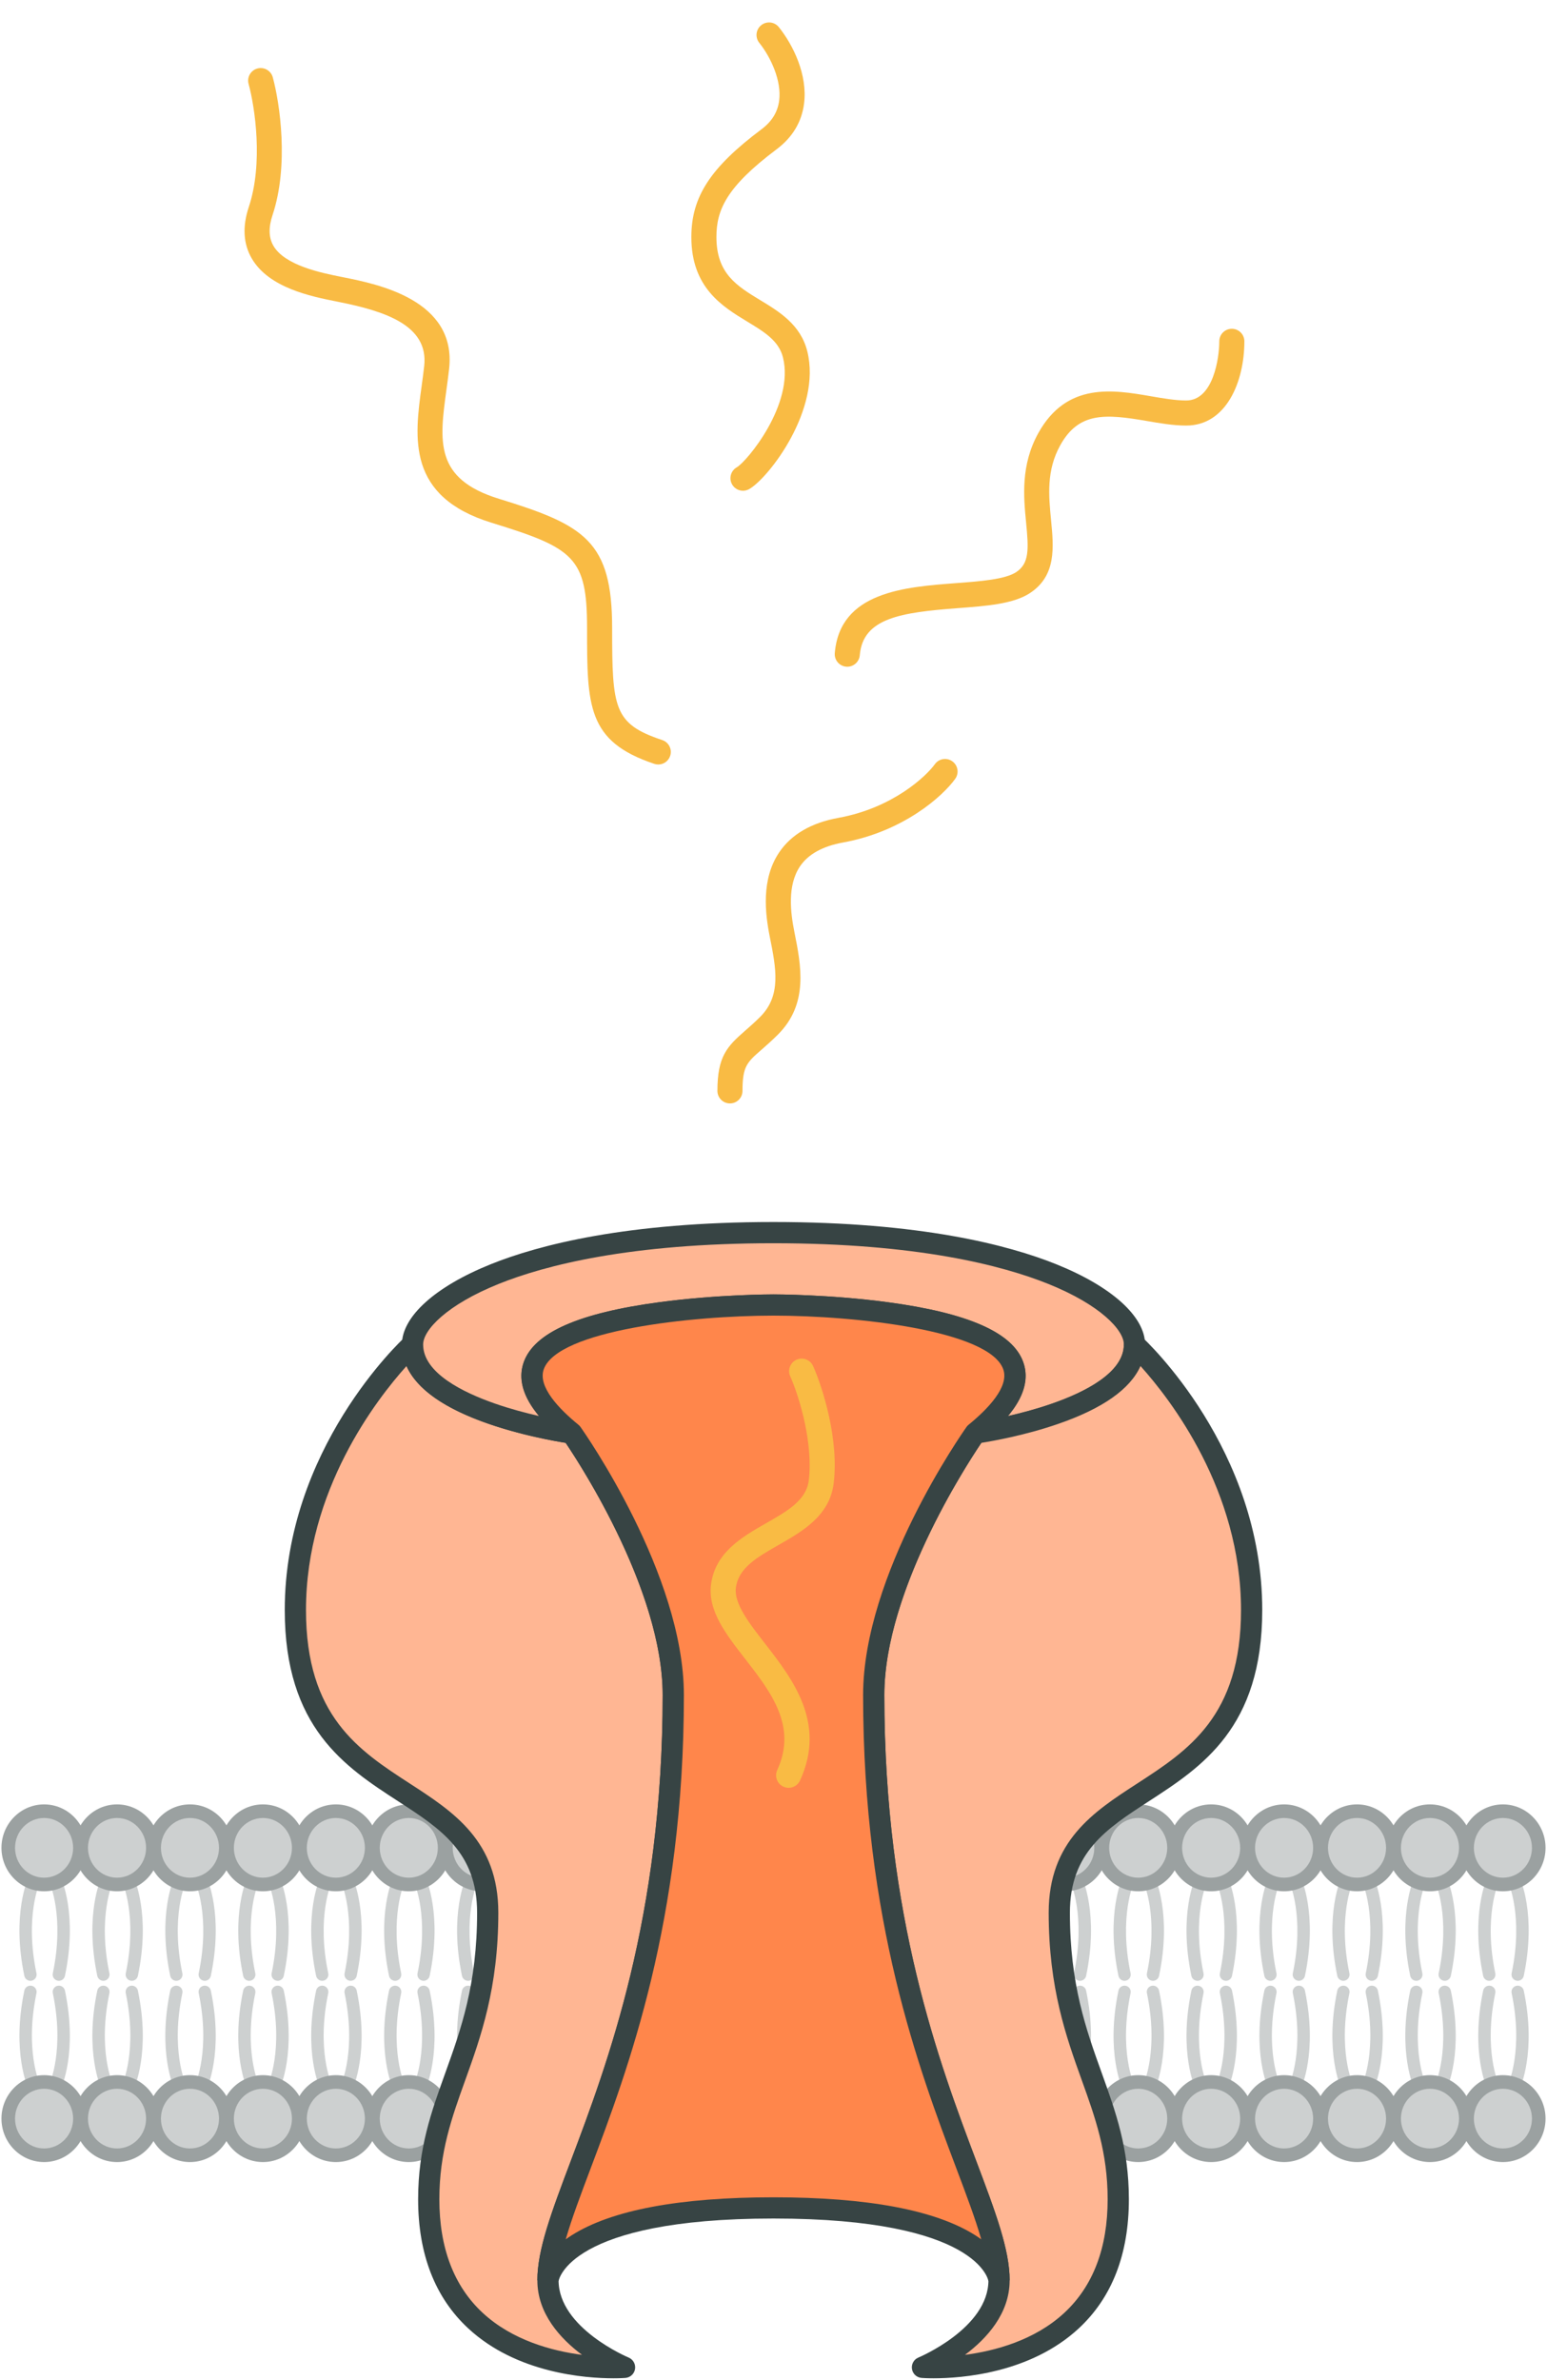 <?xml version="1.0" encoding="UTF-8"?> <svg xmlns="http://www.w3.org/2000/svg" xmlns:xlink="http://www.w3.org/1999/xlink" version="1.1" x="0px" y="0px" viewBox="0 0 650 1000" style="enable-background:new 0 0 650 1000;" xml:space="preserve"> <style type="text/css"> .Drop_x0020_Shadow{fill:none;} .Outer_x0020_Glow_x0020_5_x0020_pt{fill:none;} .Blue_x0020_Neon{fill:none;stroke:#8AACDA;stroke-width:7;stroke-linecap:round;stroke-linejoin:round;} .Chrome_x0020_Highlight{fill:url(#SVGID_1_);stroke:#FFFFFF;stroke-width:0.363;stroke-miterlimit:1;} .Jive_GS{fill:#FFDD00;} .Alyssa_GS{fill:#A6D0E4;} .st0{fill:#CDD0D0;enable-background:new ;} .st1{enable-background:new ;} .st2{fill:#CDD0D0;} .st3{fill:#9BA1A1;} .st4{fill:#FFB693;} .st5{fill:#374444;} .st6{fill:#FF864B;} .st7{display:none;} .st8{display:inline;fill:#F9BB44;} .st9{display:inline;fill:#206956;} .st10{display:inline;fill:#F58C8C;} .st11{display:inline;fill:#3B78A0;} .st12{fill:#F9BB44;} .st13{display:inline;} .st14{fill:none;stroke:#374444;stroke-width:9.826;stroke-linecap:round;} .st15{display:inline;fill:none;stroke:#374444;stroke-width:9.826;stroke-linecap:round;} .st16{display:inline;fill:none;stroke:#374444;stroke-width:9.685;stroke-linecap:round;} </style>  <linearGradient id="SVGID_1_" gradientUnits="userSpaceOnUse" x1="0" y1="0" x2="6.123234e-17" y2="-1"> <stop offset="0" style="stop-color:#656565"></stop> <stop offset="0.618" style="stop-color:#1B1B1B"></stop> <stop offset="0.629" style="stop-color:#545454"></stop> <stop offset="0.983" style="stop-color:#3E3E3E"></stop> </linearGradient> <g id="Layer_1"> <g> <g> <g> <path class="st0" d="M12.776,832.235c-1.207,0-2.289-0.843-2.546-2.071 c-5.418-25.902,1.517-40.889,1.815-41.514c0.619-1.299,2.174-1.848,3.47-1.231 c1.296,0.617,1.847,2.166,1.234,3.464c-0.078,0.167-6.446,14.2-1.423,38.215 c0.295,1.408-0.608,2.787-2.015,3.082 C13.132,832.217,12.953,832.235,12.776,832.235z"></path> <path class="st0" d="M24.743,832.235c-0.176,0-0.356-0.018-0.536-0.056 c-1.407-0.295-2.31-1.674-2.015-3.082 c5.029-24.04-1.358-38.077-1.424-38.216 c-0.609-1.298-0.053-2.849,1.244-3.463c1.298-0.613,2.844-0.066,3.461,1.231 c0.298,0.625,7.234,15.612,1.816,41.514 C27.032,831.392,25.95,832.235,24.743,832.235z"></path> <g class="st1"> <ellipse class="st2" cx="18.526" cy="776.372" rx="15.058" ry="15.398"></ellipse> <path class="st3" d="M18.525,794.625c-9.877,0-17.912-8.189-17.912-18.253 c0-10.064,8.035-18.252,17.912-18.252s17.912,8.188,17.912,18.252 C36.438,786.436,28.402,794.625,18.525,794.625z M18.525,763.83 c-6.729,0-12.203,5.627-12.203,12.542c0,6.917,5.475,12.543,12.203,12.543 s12.203-5.627,12.203-12.543C30.729,769.456,25.254,763.83,18.525,763.83z"></path> </g> </g> <g> <path class="st0" d="M43.423,832.235c-1.207,0-2.289-0.843-2.546-2.071 c-5.418-25.902,1.518-40.889,1.816-41.514c0.619-1.299,2.173-1.848,3.47-1.231 c1.296,0.617,1.847,2.166,1.234,3.464c-0.078,0.167-6.446,14.2-1.423,38.215 c0.294,1.408-0.608,2.787-2.015,3.082 C43.779,832.217,43.6,832.235,43.423,832.235z"></path> <path class="st0" d="M55.391,832.235c-0.176,0-0.356-0.018-0.536-0.056 c-1.407-0.295-2.31-1.674-2.015-3.082 c5.029-24.04-1.358-38.077-1.424-38.216 c-0.609-1.298-0.053-2.849,1.244-3.463c1.298-0.613,2.844-0.066,3.461,1.231 c0.298,0.625,7.234,15.612,1.816,41.514 C57.68,831.392,56.597,832.235,55.391,832.235z"></path> <g class="st1"> <ellipse class="st2" cx="49.173" cy="776.372" rx="15.058" ry="15.398"></ellipse> <path class="st3" d="M49.173,794.625c-9.877,0-17.912-8.189-17.912-18.253 c0-10.064,8.035-18.252,17.912-18.252s17.912,8.188,17.912,18.252 C67.085,786.436,59.05,794.625,49.173,794.625z M49.173,763.83 c-6.729,0-12.203,5.627-12.203,12.542c0,6.917,5.475,12.543,12.203,12.543 s12.203-5.627,12.203-12.543C61.376,769.456,55.902,763.83,49.173,763.83z"></path> </g> </g> <g> <path class="st0" d="M74.071,832.235c-1.207,0-2.289-0.843-2.546-2.071 c-5.418-25.902,1.518-40.889,1.816-41.514c0.619-1.299,2.173-1.848,3.47-1.231 c1.296,0.617,1.847,2.166,1.234,3.464c-0.078,0.167-6.446,14.2-1.423,38.215 c0.294,1.408-0.608,2.787-2.015,3.082 C74.427,832.217,74.247,832.235,74.071,832.235z"></path> <path class="st0" d="M86.038,832.235c-0.176,0-0.356-0.018-0.536-0.056 c-1.407-0.295-2.31-1.674-2.015-3.082 c5.029-24.04-1.358-38.077-1.424-38.216 c-0.609-1.298-0.053-2.849,1.244-3.463c1.298-0.613,2.844-0.066,3.461,1.231 c0.298,0.625,7.234,15.612,1.816,41.514 C88.327,831.392,87.245,832.235,86.038,832.235z"></path> <g class="st1"> <ellipse class="st2" cx="79.82" cy="776.372" rx="15.058" ry="15.398"></ellipse> <path class="st3" d="M79.82,794.625c-9.877,0-17.912-8.189-17.912-18.253 c0-10.064,8.035-18.252,17.912-18.252s17.912,8.188,17.912,18.252 C97.733,786.436,89.697,794.625,79.82,794.625z M79.82,763.83 c-6.729,0-12.203,5.627-12.203,12.542c0,6.917,5.475,12.543,12.203,12.543 c6.729,0,12.203-5.627,12.203-12.543 C92.024,769.456,86.549,763.83,79.82,763.83z"></path> </g> </g> <g> <path class="st0" d="M104.718,832.235c-1.207,0-2.289-0.843-2.546-2.071 c-5.418-25.902,1.518-40.889,1.816-41.514c0.619-1.299,2.173-1.848,3.47-1.231 c1.296,0.617,1.848,2.167,1.234,3.464c-0.092,0.2-6.44,14.228-1.423,38.215 c0.294,1.408-0.608,2.787-2.015,3.082 C105.074,832.217,104.895,832.235,104.718,832.235z"></path> <path class="st0" d="M116.686,832.235c-0.176,0-0.356-0.018-0.536-0.056 c-1.407-0.295-2.31-1.674-2.015-3.082 c5.029-24.04-1.358-38.077-1.424-38.216 c-0.609-1.298-0.053-2.849,1.244-3.463c1.298-0.613,2.844-0.066,3.461,1.231 c0.298,0.625,7.234,15.612,1.816,41.514 C118.975,831.392,117.892,832.235,116.686,832.235z"></path> <g class="st1"> <ellipse class="st2" cx="110.468" cy="776.372" rx="15.058" ry="15.398"></ellipse> <path class="st3" d="M110.468,794.625c-9.877,0-17.912-8.189-17.912-18.253 c0-10.064,8.035-18.252,17.912-18.252s17.912,8.188,17.912,18.252 C128.38,786.436,120.345,794.625,110.468,794.625z M110.468,763.83 c-6.729,0-12.203,5.627-12.203,12.542c0,6.917,5.475,12.543,12.203,12.543 c6.729,0,12.203-5.627,12.203-12.543 C122.671,769.456,117.197,763.83,110.468,763.83z"></path> </g> </g> <g> <path class="st0" d="M135.366,832.235c-1.207,0-2.289-0.843-2.546-2.071 c-5.418-25.902,1.518-40.889,1.816-41.514c0.619-1.299,2.172-1.848,3.47-1.231 c1.296,0.617,1.848,2.167,1.234,3.464c-0.092,0.2-6.44,14.228-1.423,38.215 c0.294,1.408-0.608,2.787-2.015,3.082 C135.722,832.217,135.542,832.235,135.366,832.235z"></path> <path class="st0" d="M147.333,832.235c-0.176,0-0.356-0.018-0.536-0.056 c-1.407-0.295-2.31-1.674-2.015-3.082 c5.029-24.04-1.358-38.077-1.424-38.216 c-0.609-1.298-0.053-2.849,1.244-3.463c1.298-0.613,2.844-0.066,3.461,1.231 c0.298,0.625,7.234,15.612,1.816,41.514 C149.622,831.392,148.54,832.235,147.333,832.235z"></path> <g class="st1"> <ellipse class="st2" cx="141.115" cy="776.372" rx="15.058" ry="15.398"></ellipse> <path class="st3" d="M141.115,794.625c-9.877,0-17.912-8.189-17.912-18.253 c0-10.064,8.035-18.252,17.912-18.252s17.912,8.188,17.912,18.252 C159.028,786.436,150.992,794.625,141.115,794.625z M141.115,763.83 c-6.729,0-12.203,5.627-12.203,12.542c0,6.917,5.475,12.543,12.203,12.543 s12.203-5.627,12.203-12.543C153.319,769.456,147.844,763.83,141.115,763.83z"></path> </g> </g> <g> <path class="st0" d="M166.013,832.235c-1.207,0-2.289-0.843-2.546-2.071 c-5.418-25.902,1.518-40.889,1.816-41.514c0.619-1.299,2.174-1.848,3.47-1.231 c1.296,0.617,1.848,2.167,1.234,3.464c-0.092,0.2-6.44,14.228-1.423,38.215 c0.294,1.408-0.608,2.787-2.015,3.082 C166.369,832.217,166.19,832.235,166.013,832.235z"></path> <path class="st0" d="M177.981,832.235c-0.176,0-0.356-0.018-0.536-0.056 c-1.407-0.295-2.31-1.674-2.015-3.082 c5.028-24.04-1.358-38.077-1.424-38.216 c-0.608-1.299-0.053-2.85,1.244-3.463c1.297-0.613,2.844-0.066,3.461,1.231 c0.298,0.625,7.234,15.612,1.816,41.514 C180.27,831.392,179.187,832.235,177.981,832.235z"></path> <g class="st1"> <ellipse class="st2" cx="171.763" cy="776.372" rx="15.058" ry="15.398"></ellipse> <path class="st3" d="M171.763,794.625c-9.877,0-17.913-8.189-17.913-18.253 c0-10.064,8.035-18.252,17.913-18.252c9.877,0,17.912,8.188,17.912,18.252 C189.675,786.436,181.64,794.625,171.763,794.625z M171.763,763.83 c-6.729,0-12.204,5.627-12.204,12.542c0,6.917,5.475,12.543,12.204,12.543 c6.729,0,12.203-5.627,12.203-12.543 C183.966,769.456,178.492,763.83,171.763,763.83z"></path> </g> </g> <g> <path class="st0" d="M196.661,832.235c-1.207,0-2.289-0.843-2.546-2.071 c-5.418-25.902,1.518-40.889,1.816-41.514c0.619-1.299,2.173-1.848,3.47-1.231 c1.296,0.617,1.848,2.167,1.234,3.464c-0.092,0.2-6.44,14.228-1.423,38.215 c0.294,1.408-0.608,2.787-2.015,3.082 C197.017,832.217,196.837,832.235,196.661,832.235z"></path> <path class="st0" d="M208.628,832.235c-0.176,0-0.356-0.018-0.536-0.056 c-1.407-0.295-2.31-1.674-2.015-3.082c5.028-24.04-1.358-38.077-1.424-38.216 c-0.608-1.299-0.053-2.85,1.244-3.463c1.298-0.613,2.843-0.066,3.461,1.231 c0.298,0.625,7.234,15.612,1.816,41.514 C210.917,831.392,209.835,832.235,208.628,832.235z"></path> <g class="st1"> <ellipse class="st2" cx="202.41" cy="776.372" rx="15.058" ry="15.398"></ellipse> <path class="st3" d="M202.41,794.625c-9.877,0-17.912-8.189-17.912-18.253 c0-10.064,8.035-18.252,17.912-18.252c9.877,0,17.913,8.188,17.913,18.252 C220.323,786.436,212.287,794.625,202.41,794.625z M202.41,763.83 c-6.729,0-12.203,5.627-12.203,12.542c0,6.917,5.475,12.543,12.203,12.543 c6.729,0,12.204-5.627,12.204-12.543 C214.614,769.456,209.139,763.83,202.41,763.83z"></path> </g> </g> <g> <path class="st0" d="M227.308,832.235c-1.207,0-2.289-0.843-2.546-2.071 c-5.418-25.902,1.518-40.889,1.816-41.514c0.619-1.299,2.173-1.848,3.47-1.231 c1.296,0.617,1.848,2.167,1.234,3.464c-0.092,0.2-6.44,14.228-1.423,38.215 c0.294,1.408-0.608,2.787-2.015,3.082 C227.664,832.217,227.485,832.235,227.308,832.235z"></path> <path class="st0" d="M239.275,832.235c-0.176,0-0.356-0.018-0.536-0.056 c-1.407-0.295-2.31-1.674-2.015-3.082 c5.029-24.04-1.358-38.077-1.424-38.216 c-0.609-1.298-0.053-2.849,1.244-3.463c1.298-0.613,2.844-0.066,3.461,1.231 c0.298,0.625,7.234,15.612,1.816,41.514 C241.564,831.392,240.482,832.235,239.275,832.235z"></path> <g class="st1"> <ellipse class="st2" cx="233.058" cy="776.372" rx="15.058" ry="15.398"></ellipse> <path class="st3" d="M233.057,794.625c-9.877,0-17.912-8.189-17.912-18.253 c0-10.064,8.035-18.252,17.912-18.252s17.912,8.188,17.912,18.252 C250.97,786.436,242.934,794.625,233.057,794.625z M233.057,763.83 c-6.729,0-12.203,5.627-12.203,12.542c0,6.917,5.475,12.543,12.203,12.543 s12.203-5.627,12.203-12.543C245.261,769.456,239.786,763.83,233.057,763.83z"></path> </g> </g> <g> <path class="st0" d="M257.956,832.235c-1.207,0-2.289-0.843-2.546-2.071 c-5.418-25.902,1.518-40.889,1.816-41.514c0.619-1.299,2.173-1.848,3.47-1.231 c1.296,0.617,1.848,2.167,1.234,3.464c-0.092,0.2-6.44,14.228-1.423,38.215 c0.294,1.408-0.608,2.787-2.015,3.082 C258.312,832.217,258.132,832.235,257.956,832.235z"></path> <path class="st0" d="M269.923,832.235c-0.176,0-0.356-0.018-0.536-0.056 c-1.407-0.295-2.31-1.674-2.015-3.082 c5.029-24.04-1.358-38.077-1.424-38.216 c-0.609-1.298-0.053-2.849,1.244-3.463c1.298-0.613,2.844-0.066,3.461,1.231 c0.298,0.625,7.234,15.612,1.816,41.514 C272.212,831.392,271.129,832.235,269.923,832.235z"></path> <g class="st1"> <ellipse class="st2" cx="263.705" cy="776.372" rx="15.058" ry="15.398"></ellipse> <path class="st3" d="M263.705,794.625c-9.877,0-17.912-8.189-17.912-18.253 c0-10.064,8.035-18.252,17.912-18.252c9.877,0,17.912,8.188,17.912,18.252 C281.617,786.436,273.582,794.625,263.705,794.625z M263.705,763.83 c-6.729,0-12.203,5.627-12.203,12.542c0,6.917,5.475,12.543,12.203,12.543 s12.203-5.627,12.203-12.543C275.908,769.456,270.434,763.83,263.705,763.83z"></path> </g> </g> <g> <path class="st0" d="M288.603,832.235c-1.207,0-2.289-0.843-2.546-2.071 c-5.418-25.902,1.517-40.889,1.815-41.514c0.619-1.299,2.173-1.848,3.47-1.231 c1.296,0.617,1.847,2.166,1.234,3.464c-0.078,0.167-6.446,14.2-1.423,38.215 c0.295,1.408-0.608,2.787-2.015,3.082 C288.96,832.217,288.78,832.235,288.603,832.235z"></path> <path class="st0" d="M300.57,832.235c-0.176,0-0.356-0.018-0.536-0.056 c-1.407-0.295-2.31-1.674-2.015-3.082c5.029-24.04-1.358-38.077-1.424-38.216 c-0.609-1.298-0.053-2.849,1.244-3.463c1.298-0.613,2.843-0.066,3.461,1.231 c0.298,0.625,7.234,15.612,1.816,41.514 C302.859,831.392,301.777,832.235,300.57,832.235z"></path> <g class="st1"> <ellipse class="st2" cx="294.353" cy="776.372" rx="15.058" ry="15.398"></ellipse> <path class="st3" d="M294.353,794.625c-9.877,0-17.912-8.189-17.912-18.253 c0-10.064,8.035-18.252,17.912-18.252c9.877,0,17.912,8.188,17.912,18.252 C312.265,786.436,304.229,794.625,294.353,794.625z M294.353,763.83 c-6.729,0-12.203,5.627-12.203,12.542c0,6.917,5.475,12.543,12.203,12.543 s12.203-5.627,12.203-12.543C306.556,769.456,301.081,763.83,294.353,763.83z"></path> </g> </g> <g> <path class="st0" d="M319.25,832.235c-1.207,0-2.289-0.843-2.546-2.071 c-5.418-25.902,1.518-40.889,1.816-41.514c0.619-1.299,2.172-1.848,3.47-1.231 c1.296,0.617,1.847,2.166,1.234,3.464c-0.078,0.167-6.446,14.2-1.423,38.215 c0.294,1.408-0.608,2.787-2.015,3.082 C319.606,832.217,319.427,832.235,319.25,832.235z"></path> <path class="st0" d="M331.218,832.235c-0.177,0-0.357-0.018-0.536-0.056 c-1.408-0.295-2.31-1.674-2.015-3.082 c5.029-24.04-1.357-38.077-1.423-38.216 c-0.609-1.299-0.053-2.85,1.244-3.463c1.296-0.612,2.843-0.067,3.461,1.231 c0.298,0.625,7.233,15.612,1.815,41.514 C333.507,831.392,332.425,832.235,331.218,832.235z"></path> <g class="st1"> <ellipse class="st2" cx="325" cy="776.372" rx="15.058" ry="15.398"></ellipse> <path class="st3" d="M325,794.625c-9.877,0-17.912-8.189-17.912-18.253 c0-10.064,8.035-18.252,17.912-18.252c9.877,0,17.913,8.188,17.913,18.252 C342.913,786.436,334.877,794.625,325,794.625z M325,763.83 c-6.729,0-12.203,5.627-12.203,12.542c0,6.917,5.475,12.543,12.203,12.543 c6.729,0,12.203-5.627,12.203-12.543C337.203,769.456,331.729,763.83,325,763.83z"></path> </g> </g> <g> <path class="st0" d="M349.897,832.235c-1.207,0-2.289-0.843-2.546-2.071 c-5.418-25.902,1.519-40.889,1.816-41.514c0.618-1.299,2.172-1.849,3.47-1.231 c1.296,0.617,1.847,2.166,1.235,3.463l0,0 c-0.066,0.139-6.453,14.176-1.424,38.216c0.295,1.408-0.608,2.787-2.015,3.082 C350.254,832.217,350.074,832.235,349.897,832.235z"></path> <path class="st0" d="M361.866,832.235c-0.177,0-0.357-0.018-0.536-0.056 c-1.408-0.295-2.31-1.674-2.015-3.082 c5.029-24.04-1.358-38.077-1.424-38.216 c-0.609-1.298-0.053-2.849,1.244-3.463c1.292-0.612,2.843-0.067,3.461,1.231 c0.298,0.625,7.234,15.612,1.816,41.514 C364.155,831.392,363.073,832.235,361.866,832.235z"></path> <g class="st1"> <ellipse class="st2" cx="355.647" cy="776.372" rx="15.058" ry="15.398"></ellipse> <path class="st3" d="M355.647,794.625c-9.877,0-17.912-8.189-17.912-18.253 c0-10.064,8.035-18.252,17.912-18.252c9.877,0,17.913,8.188,17.913,18.252 C373.56,786.436,365.524,794.625,355.647,794.625z M355.647,763.83 c-6.728,0-12.202,5.627-12.202,12.542c0,6.917,5.474,12.543,12.202,12.543 c6.729,0,12.203-5.627,12.203-12.543 C367.85,769.456,362.376,763.83,355.647,763.83z"></path> </g> </g> <g> <path class="st0" d="M380.546,832.235c-1.207,0-2.289-0.843-2.546-2.071 c-5.419-25.902,1.518-40.889,1.815-41.514c0.618-1.299,2.171-1.849,3.47-1.231 c1.296,0.617,1.847,2.166,1.235,3.463l0,0 c-0.066,0.139-6.453,14.176-1.423,38.216c0.295,1.408-0.608,2.787-2.015,3.082 C380.902,832.217,380.722,832.235,380.546,832.235z"></path> <path class="st0" d="M392.513,832.235c-0.177,0-0.357-0.018-0.536-0.056 c-1.408-0.295-2.31-1.674-2.015-3.082 c5.029-24.04-1.358-38.077-1.424-38.216 c-0.609-1.298-0.053-2.849,1.244-3.463c1.292-0.612,2.843-0.067,3.461,1.231 c0.298,0.625,7.234,15.612,1.816,41.514 C394.802,831.392,393.72,832.235,392.513,832.235z"></path> <g class="st1"> <ellipse class="st2" cx="386.295" cy="776.372" rx="15.058" ry="15.398"></ellipse> <path class="st3" d="M386.295,794.625c-9.877,0-17.913-8.189-17.913-18.253 c0-10.064,8.036-18.252,17.913-18.252c9.877,0,17.912,8.188,17.912,18.252 C404.207,786.436,396.172,794.625,386.295,794.625z M386.295,763.83 c-6.729,0-12.203,5.627-12.203,12.542c0,6.917,5.474,12.543,12.203,12.543 c6.728,0,12.202-5.627,12.202-12.543 C398.497,769.456,393.023,763.83,386.295,763.83z"></path> </g> </g> <g> <path class="st0" d="M411.193,832.235c-1.207,0-2.289-0.843-2.546-2.071 c-5.418-25.902,1.519-40.889,1.816-41.514c0.618-1.299,2.171-1.849,3.47-1.231 c1.296,0.617,1.847,2.166,1.235,3.463l0,0 c-0.066,0.139-6.453,14.176-1.424,38.216c0.295,1.408-0.608,2.787-2.015,3.082 C411.549,832.217,411.369,832.235,411.193,832.235z"></path> <path class="st0" d="M423.16,832.235c-0.177,0-0.357-0.018-0.536-0.056 c-1.408-0.295-2.31-1.674-2.015-3.082 c5.03-24.04-1.357-38.077-1.423-38.216 c-0.609-1.298-0.053-2.849,1.244-3.463c1.291-0.612,2.843-0.067,3.461,1.231 c0.298,0.625,7.234,15.612,1.815,41.514 C425.449,831.392,424.367,832.235,423.16,832.235z"></path> <g class="st1"> <ellipse class="st2" cx="416.942" cy="776.372" rx="15.058" ry="15.398"></ellipse> <path class="st3" d="M416.942,794.625c-9.877,0-17.912-8.189-17.912-18.253 c0-10.064,8.035-18.252,17.912-18.252c9.877,0,17.913,8.188,17.913,18.252 C434.855,786.436,426.819,794.625,416.942,794.625z M416.942,763.83 c-6.728,0-12.202,5.627-12.202,12.542c0,6.917,5.474,12.543,12.202,12.543 c6.729,0,12.203-5.627,12.203-12.543 C429.145,769.456,423.671,763.83,416.942,763.83z"></path> </g> </g> <g> <path class="st0" d="M441.84,832.235c-1.207,0-2.289-0.843-2.546-2.071 c-5.418-25.902,1.519-40.889,1.816-41.514c0.618-1.299,2.172-1.849,3.47-1.231 c1.296,0.617,1.847,2.166,1.235,3.463l0,0 c-0.066,0.139-6.453,14.176-1.424,38.216c0.295,1.408-0.608,2.787-2.015,3.082 C442.196,832.217,442.016,832.235,441.84,832.235z"></path> <path class="st0" d="M453.808,832.235c-0.177,0-0.357-0.018-0.536-0.056 c-1.408-0.295-2.31-1.674-2.015-3.082 c5.029-24.04-1.358-38.077-1.424-38.216 c-0.609-1.298-0.053-2.849,1.244-3.463c1.292-0.612,2.843-0.067,3.461,1.231 c0.298,0.625,7.234,15.612,1.816,41.514 C456.097,831.392,455.015,832.235,453.808,832.235z"></path> <g class="st1"> <ellipse class="st2" cx="447.59" cy="776.372" rx="15.058" ry="15.398"></ellipse> <path class="st3" d="M447.59,794.625c-9.877,0-17.913-8.189-17.913-18.253 c0-10.064,8.036-18.252,17.913-18.252c9.877,0,17.912,8.188,17.912,18.252 C465.502,786.436,457.467,794.625,447.59,794.625z M447.59,763.83 c-6.729,0-12.203,5.627-12.203,12.542c0,6.917,5.474,12.543,12.203,12.543 c6.728,0,12.202-5.627,12.202-12.543 C459.792,769.456,454.318,763.83,447.59,763.83z"></path> </g> </g> <g> <path class="st0" d="M472.488,832.235c-1.207,0-2.289-0.843-2.546-2.071 c-5.418-25.902,1.518-40.889,1.815-41.514c0.618-1.299,2.171-1.849,3.47-1.231 c1.297,0.617,1.847,2.167,1.234,3.464c-0.092,0.198-6.439,14.227-1.422,38.215 c0.295,1.408-0.608,2.787-2.015,3.082 C472.844,832.217,472.664,832.235,472.488,832.235z"></path> <path class="st0" d="M484.455,832.235c-0.177,0-0.357-0.018-0.536-0.056 c-1.408-0.295-2.31-1.674-2.015-3.082 c5.03-24.04-1.357-38.077-1.423-38.216 c-0.609-1.298-0.053-2.849,1.244-3.463c1.292-0.612,2.843-0.067,3.461,1.231 c0.298,0.625,7.234,15.612,1.815,41.514 C486.744,831.392,485.662,832.235,484.455,832.235z"></path> <g class="st1"> <ellipse class="st2" cx="478.237" cy="776.372" rx="15.058" ry="15.398"></ellipse> <path class="st3" d="M478.237,794.625c-9.877,0-17.912-8.189-17.912-18.253 c0-10.064,8.035-18.252,17.912-18.252c9.877,0,17.913,8.188,17.913,18.252 C496.15,786.436,488.114,794.625,478.237,794.625z M478.237,763.83 c-6.728,0-12.202,5.627-12.202,12.542c0,6.917,5.474,12.543,12.202,12.543 c6.729,0,12.203-5.627,12.203-12.543C490.44,769.456,484.966,763.83,478.237,763.83 z"></path> </g> </g> <g> <path class="st0" d="M503.135,832.235c-1.207,0-2.289-0.843-2.546-2.071 c-5.418-25.902,1.519-40.889,1.816-41.514c0.618-1.299,2.171-1.849,3.47-1.231 c1.296,0.617,1.847,2.166,1.235,3.463l0,0 c-0.066,0.139-6.453,14.176-1.424,38.216c0.295,1.408-0.608,2.787-2.015,3.082 C503.491,832.217,503.311,832.235,503.135,832.235z"></path> <path class="st0" d="M515.103,832.235c-0.177,0-0.357-0.018-0.536-0.056 c-1.408-0.295-2.31-1.674-2.015-3.082 c5.029-24.04-1.358-38.077-1.424-38.216 c-0.609-1.298-0.053-2.849,1.244-3.463c1.292-0.612,2.843-0.067,3.461,1.231 c0.298,0.625,7.234,15.612,1.816,41.514 C517.392,831.392,516.31,832.235,515.103,832.235z"></path> <g class="st1"> <ellipse class="st2" cx="508.885" cy="776.372" rx="15.058" ry="15.398"></ellipse> <path class="st3" d="M508.885,794.625c-9.877,0-17.913-8.189-17.913-18.253 c0-10.064,8.036-18.252,17.913-18.252c9.877,0,17.912,8.188,17.912,18.252 C526.797,786.436,518.762,794.625,508.885,794.625z M508.885,763.83 c-6.729,0-12.203,5.627-12.203,12.542c0,6.917,5.474,12.543,12.203,12.543 c6.728,0,12.202-5.627,12.202-12.543 C521.087,769.456,515.613,763.83,508.885,763.83z"></path> </g> </g> <g> <path class="st0" d="M533.783,832.235c-1.207,0-2.289-0.843-2.546-2.071 c-5.419-25.902,1.518-40.889,1.815-41.514c0.619-1.299,2.172-1.849,3.47-1.231 c1.296,0.617,1.847,2.166,1.235,3.463l0,0 c-0.066,0.139-6.453,14.176-1.423,38.216c0.295,1.408-0.608,2.787-2.015,3.082 C534.139,832.217,533.959,832.235,533.783,832.235z"></path> <path class="st0" d="M545.75,832.235c-0.177,0-0.357-0.018-0.536-0.056 c-1.408-0.295-2.31-1.674-2.015-3.082 c5.03-24.04-1.357-38.077-1.423-38.216 c-0.609-1.298-0.053-2.849,1.244-3.463c1.291-0.612,2.844-0.067,3.461,1.231 c0.298,0.625,7.234,15.612,1.815,41.514 C548.039,831.392,546.957,832.235,545.75,832.235z"></path> <g class="st1"> <ellipse class="st2" cx="539.532" cy="776.372" rx="15.058" ry="15.398"></ellipse> <path class="st3" d="M539.532,794.625c-9.877,0-17.912-8.189-17.912-18.253 c0-10.064,8.035-18.252,17.912-18.252s17.913,8.188,17.913,18.252 C557.445,786.436,549.409,794.625,539.532,794.625z M539.532,763.83 c-6.728,0-12.202,5.627-12.202,12.542c0,6.917,5.474,12.543,12.202,12.543 c6.729,0,12.203-5.627,12.203-12.543 C551.735,769.456,546.261,763.83,539.532,763.83z"></path> </g> </g> <g> <path class="st0" d="M564.43,832.235c-1.207,0-2.289-0.843-2.546-2.071 c-5.418-25.902,1.519-40.889,1.816-41.514c0.618-1.299,2.171-1.849,3.47-1.231 c1.296,0.617,1.847,2.166,1.235,3.463l0,0 c-0.066,0.139-6.453,14.176-1.424,38.216c0.295,1.408-0.608,2.787-2.015,3.082 C564.786,832.217,564.606,832.235,564.43,832.235z"></path> <path class="st0" d="M576.398,832.235c-0.177,0-0.357-0.018-0.536-0.056 c-1.408-0.295-2.31-1.674-2.015-3.082 c5.029-24.04-1.358-38.077-1.424-38.216 c-0.609-1.298-0.053-2.849,1.244-3.463c1.292-0.612,2.844-0.067,3.461,1.231 c0.298,0.625,7.234,15.612,1.816,41.514 C578.687,831.392,577.605,832.235,576.398,832.235z"></path> <g class="st1"> <ellipse class="st2" cx="570.18" cy="776.372" rx="15.058" ry="15.398"></ellipse> <path class="st3" d="M570.18,794.625c-9.877,0-17.913-8.189-17.913-18.253 c0-10.064,8.036-18.252,17.913-18.252c9.877,0,17.912,8.188,17.912,18.252 C588.092,786.436,580.057,794.625,570.18,794.625z M570.18,763.83 c-6.729,0-12.203,5.627-12.203,12.542c0,6.917,5.474,12.543,12.203,12.543 c6.728,0,12.202-5.627,12.202-12.543 C582.382,769.456,576.908,763.83,570.18,763.83z"></path> </g> </g> <g> <path class="st0" d="M595.078,832.235c-1.207,0-2.289-0.843-2.546-2.071 c-5.419-25.902,1.518-40.889,1.815-41.514c0.618-1.299,2.171-1.849,3.47-1.231 c1.296,0.617,1.847,2.166,1.235,3.463l0,0 c-0.066,0.139-6.453,14.176-1.423,38.216c0.295,1.408-0.608,2.787-2.015,3.082 C595.434,832.217,595.254,832.235,595.078,832.235z"></path> <path class="st0" d="M607.045,832.235c-0.177,0-0.357-0.018-0.536-0.056 c-1.408-0.295-2.31-1.674-2.015-3.082 c5.029-24.04-1.357-38.077-1.423-38.216 c-0.609-1.299-0.053-2.85,1.244-3.463c1.296-0.612,2.843-0.067,3.461,1.231 c0.298,0.625,7.233,15.612,1.815,41.514 C609.334,831.392,608.252,832.235,607.045,832.235z"></path> <g class="st1"> <ellipse class="st2" cx="600.827" cy="776.372" rx="15.058" ry="15.398"></ellipse> <path class="st3" d="M600.827,794.625c-9.877,0-17.913-8.189-17.913-18.253 c0-10.064,8.036-18.252,17.913-18.252c9.877,0,17.913,8.188,17.913,18.252 C618.74,786.436,610.704,794.625,600.827,794.625z M600.827,763.83 c-6.729,0-12.203,5.627-12.203,12.542c0,6.917,5.474,12.543,12.203,12.543 s12.203-5.627,12.203-12.543C613.03,769.456,607.556,763.83,600.827,763.83z"></path> </g> </g> <g> <path class="st0" d="M625.725,832.235c-1.207,0-2.289-0.843-2.546-2.071 c-5.418-25.902,1.519-40.889,1.816-41.514c0.618-1.299,2.172-1.849,3.47-1.231 c1.296,0.617,1.847,2.166,1.235,3.463l0,0 c-0.066,0.139-6.453,14.176-1.424,38.216c0.295,1.408-0.608,2.787-2.015,3.082 C626.081,832.217,625.901,832.235,625.725,832.235z"></path> <path class="st0" d="M637.693,832.235c-0.177,0-0.357-0.018-0.536-0.056 c-1.408-0.295-2.31-1.674-2.015-3.082 c5.029-24.04-1.358-38.077-1.424-38.216 c-0.609-1.298-0.053-2.849,1.244-3.463c1.292-0.612,2.843-0.067,3.461,1.231 c0.298,0.625,7.234,15.612,1.816,41.514 C639.982,831.392,638.9,832.235,637.693,832.235z"></path> <g class="st1"> <ellipse class="st2" cx="631.474" cy="776.372" rx="15.058" ry="15.398"></ellipse> <path class="st3" d="M631.474,794.625c-9.877,0-17.912-8.189-17.912-18.253 c0-10.064,8.035-18.252,17.912-18.252s17.913,8.188,17.913,18.252 C649.387,786.436,641.351,794.625,631.474,794.625z M631.474,763.83 c-6.728,0-12.202,5.627-12.202,12.542c0,6.917,5.474,12.543,12.202,12.543 c6.729,0,12.203-5.627,12.203-12.543 C643.677,769.456,638.203,763.83,631.474,763.83z"></path> </g> </g> </g> <g> <g> <path class="st0" d="M14.393,879.344c-0.971,0-1.902-0.545-2.348-1.481 c-0.298-0.625-7.234-15.613-1.815-41.515c0.295-1.407,1.672-2.307,3.082-2.015 c1.407,0.295,2.31,1.674,2.015,3.082 c-5.029,24.04,1.358,38.078,1.423,38.217 c0.608,1.299,0.053,2.85-1.244,3.463 C15.146,879.264,14.767,879.344,14.393,879.344z"></path> <path class="st0" d="M23.121,879.348c-0.375,0-0.756-0.082-1.118-0.254 c-1.296-0.617-1.848-2.167-1.234-3.464c0.093-0.2,6.441-14.228,1.423-38.216 c-0.294-1.408,0.608-2.787,2.015-3.082c1.412-0.292,2.788,0.609,3.082,2.015 c5.418,25.902-1.518,40.89-1.816,41.515 C25.027,878.801,24.094,879.348,23.121,879.348z"></path> <g class="st1"> <ellipse class="st2" cx="18.526" cy="890.14" rx="15.058" ry="15.398"></ellipse> <path class="st3" d="M18.525,908.393c-9.877,0-17.912-8.189-17.912-18.253 c0-10.064,8.035-18.253,17.912-18.253s17.912,8.189,17.912,18.253 C36.438,900.204,28.402,908.393,18.525,908.393z M18.525,877.597 c-6.729,0-12.203,5.627-12.203,12.543s5.475,12.543,12.203,12.543 s12.203-5.627,12.203-12.543S25.254,877.597,18.525,877.597z"></path> </g> </g> <g> <path class="st0" d="M45.041,879.344c-0.971,0-1.902-0.545-2.348-1.481 c-0.298-0.625-7.234-15.613-1.816-41.515c0.295-1.407,1.672-2.307,3.082-2.015 c1.407,0.295,2.31,1.674,2.015,3.082 c-5.028,24.04,1.358,38.078,1.424,38.217 c0.608,1.299,0.053,2.85-1.244,3.463 C45.794,879.264,45.414,879.344,45.041,879.344z"></path> <path class="st0" d="M53.768,879.348c-0.375,0-0.756-0.082-1.118-0.254 c-1.296-0.617-1.848-2.167-1.234-3.464c0.093-0.2,6.441-14.228,1.423-38.216 c-0.294-1.408,0.608-2.787,2.015-3.082c1.411-0.292,2.788,0.609,3.082,2.015 c5.418,25.902-1.518,40.89-1.816,41.515 C55.675,878.801,54.741,879.348,53.768,879.348z"></path> <g class="st1"> <ellipse class="st2" cx="49.173" cy="890.14" rx="15.058" ry="15.398"></ellipse> <path class="st3" d="M49.173,908.393c-9.877,0-17.912-8.189-17.912-18.253 c0-10.064,8.035-18.253,17.912-18.253s17.912,8.189,17.912,18.253 C67.085,900.204,59.05,908.393,49.173,908.393z M49.173,877.597 c-6.729,0-12.203,5.627-12.203,12.543s5.475,12.543,12.203,12.543 s12.203-5.627,12.203-12.543S55.902,877.597,49.173,877.597z"></path> </g> </g> <g> <path class="st0" d="M75.688,879.344c-0.971,0-1.902-0.545-2.348-1.481 c-0.298-0.625-7.234-15.613-1.816-41.515c0.295-1.407,1.671-2.307,3.082-2.015 c1.407,0.295,2.31,1.674,2.015,3.082 c-5.028,24.04,1.358,38.078,1.424,38.217 c0.608,1.299,0.053,2.85-1.244,3.463 C76.441,879.264,76.062,879.344,75.688,879.344z"></path> <path class="st0" d="M84.416,879.348c-0.375,0-0.756-0.082-1.118-0.254 c-1.296-0.617-1.848-2.167-1.234-3.464c0.093-0.2,6.441-14.228,1.423-38.216 c-0.294-1.408,0.608-2.787,2.015-3.082c1.41-0.292,2.788,0.609,3.082,2.015 c5.418,25.902-1.518,40.89-1.816,41.515 C86.322,878.801,85.389,879.348,84.416,879.348z"></path> <g class="st1"> <ellipse class="st2" cx="79.82" cy="890.14" rx="15.058" ry="15.398"></ellipse> <path class="st3" d="M79.82,908.393c-9.877,0-17.912-8.189-17.912-18.253 c0-10.064,8.035-18.253,17.912-18.253s17.912,8.189,17.912,18.253 C97.733,900.204,89.697,908.393,79.82,908.393z M79.82,877.597 c-6.729,0-12.203,5.627-12.203,12.543s5.475,12.543,12.203,12.543 c6.729,0,12.203-5.627,12.203-12.543S86.549,877.597,79.82,877.597z"></path> </g> </g> <g> <path class="st0" d="M106.336,879.344c-0.971,0-1.902-0.545-2.348-1.481 c-0.298-0.625-7.234-15.613-1.816-41.515c0.295-1.407,1.67-2.307,3.082-2.015 c1.407,0.295,2.31,1.674,2.015,3.082 c-5.029,24.04,1.358,38.078,1.424,38.217 c0.608,1.299,0.053,2.85-1.244,3.463 C107.089,879.264,106.709,879.344,106.336,879.344z"></path> <path class="st0" d="M115.063,879.348c-0.375,0-0.756-0.082-1.118-0.254 c-1.296-0.617-1.848-2.167-1.234-3.464c0.093-0.2,6.441-14.228,1.423-38.216 c-0.294-1.408,0.608-2.787,2.015-3.082c1.412-0.292,2.787,0.609,3.082,2.015 c5.418,25.902-1.518,40.89-1.816,41.515 C116.97,878.801,116.036,879.348,115.063,879.348z"></path> <g class="st1"> <ellipse class="st2" cx="110.468" cy="890.14" rx="15.058" ry="15.398"></ellipse> <path class="st3" d="M110.468,908.393c-9.877,0-17.912-8.189-17.912-18.253 c0-10.064,8.035-18.253,17.912-18.253s17.912,8.189,17.912,18.253 C128.38,900.204,120.345,908.393,110.468,908.393z M110.468,877.597 c-6.729,0-12.203,5.627-12.203,12.543s5.475,12.543,12.203,12.543 c6.729,0,12.203-5.627,12.203-12.543S117.197,877.597,110.468,877.597z"></path> </g> </g> <g> <path class="st0" d="M136.983,879.344c-0.971,0-1.902-0.545-2.348-1.481 c-0.298-0.625-7.234-15.613-1.816-41.515c0.295-1.407,1.669-2.307,3.082-2.015 c1.407,0.295,2.31,1.674,2.015,3.082c-5.029,24.04,1.358,38.078,1.424,38.217 c0.608,1.299,0.053,2.85-1.244,3.463 C137.736,879.264,137.357,879.344,136.983,879.344z"></path> <path class="st0" d="M145.711,879.348c-0.375,0-0.756-0.082-1.118-0.254 c-1.296-0.617-1.848-2.167-1.234-3.464c0.093-0.2,6.441-14.228,1.423-38.216 c-0.294-1.408,0.608-2.787,2.015-3.082c1.412-0.292,2.788,0.609,3.082,2.015 c5.418,25.902-1.518,40.89-1.816,41.515 C147.617,878.801,146.684,879.348,145.711,879.348z"></path> <g class="st1"> <ellipse class="st2" cx="141.115" cy="890.14" rx="15.058" ry="15.398"></ellipse> <path class="st3" d="M141.115,908.393c-9.877,0-17.912-8.189-17.912-18.253 c0-10.064,8.035-18.253,17.912-18.253s17.912,8.189,17.912,18.253 C159.028,900.204,150.992,908.393,141.115,908.393z M141.115,877.597 c-6.729,0-12.203,5.627-12.203,12.543s5.475,12.543,12.203,12.543 s12.203-5.627,12.203-12.543S147.844,877.597,141.115,877.597z"></path> </g> </g> <g> <path class="st0" d="M167.631,879.344c-0.971,0-1.902-0.545-2.348-1.481 c-0.298-0.625-7.234-15.613-1.816-41.515c0.295-1.407,1.671-2.307,3.082-2.015 c1.407,0.295,2.31,1.674,2.015,3.082 c-5.029,24.04,1.358,38.078,1.424,38.217 c0.608,1.299,0.053,2.85-1.244,3.463 C168.384,879.264,168.004,879.344,167.631,879.344z"></path> <path class="st0" d="M176.358,879.348c-0.375,0-0.756-0.082-1.118-0.254 c-1.296-0.617-1.847-2.166-1.234-3.464c0.076-0.164,6.447-14.198,1.423-38.216 c-0.294-1.408,0.608-2.787,2.015-3.082c1.411-0.292,2.788,0.609,3.082,2.015 c5.418,25.902-1.518,40.89-1.816,41.515 C178.265,878.801,177.331,879.348,176.358,879.348z"></path> <g class="st1"> <ellipse class="st2" cx="171.763" cy="890.14" rx="15.058" ry="15.398"></ellipse> <path class="st3" d="M171.763,908.393c-9.877,0-17.913-8.189-17.913-18.253 c0-10.064,8.035-18.253,17.913-18.253c9.877,0,17.912,8.189,17.912,18.253 C189.675,900.204,181.64,908.393,171.763,908.393z M171.763,877.597 c-6.729,0-12.204,5.627-12.204,12.543s5.475,12.543,12.204,12.543 c6.729,0,12.203-5.627,12.203-12.543S178.492,877.597,171.763,877.597z"></path> </g> </g> <g> <path class="st0" d="M198.278,879.344c-0.971,0-1.902-0.545-2.348-1.481 c-0.298-0.625-7.234-15.613-1.816-41.515c0.295-1.407,1.67-2.307,3.082-2.015 c1.407,0.295,2.31,1.674,2.015,3.082 c-5.029,24.04,1.358,38.078,1.424,38.217 c0.608,1.299,0.053,2.85-1.244,3.463 C199.031,879.264,198.652,879.344,198.278,879.344z"></path> <path class="st0" d="M207.006,879.348c-0.375,0-0.757-0.082-1.118-0.254 c-1.296-0.617-1.847-2.166-1.234-3.464c0.076-0.164,6.447-14.198,1.423-38.216 c-0.294-1.408,0.608-2.787,2.015-3.082c1.413-0.292,2.788,0.609,3.082,2.015 c5.418,25.902-1.518,40.89-1.816,41.515 C208.912,878.801,207.979,879.348,207.006,879.348z"></path> <g class="st1"> <ellipse class="st2" cx="202.41" cy="890.14" rx="15.058" ry="15.398"></ellipse> <path class="st3" d="M202.41,908.393c-9.877,0-17.912-8.189-17.912-18.253 c0-10.064,8.035-18.253,17.912-18.253c9.877,0,17.913,8.189,17.913,18.253 C220.323,900.204,212.287,908.393,202.41,908.393z M202.41,877.597 c-6.729,0-12.203,5.627-12.203,12.543s5.475,12.543,12.203,12.543 c6.729,0,12.204-5.627,12.204-12.543S209.139,877.597,202.41,877.597z"></path> </g> </g> <g> <path class="st0" d="M228.926,879.344c-0.971,0-1.902-0.545-2.348-1.481 c-0.298-0.625-7.234-15.613-1.816-41.515c0.295-1.407,1.669-2.307,3.082-2.015 c1.407,0.295,2.31,1.674,2.015,3.082c-5.029,24.04,1.358,38.078,1.424,38.217 c0.608,1.299,0.053,2.85-1.244,3.463 C229.679,879.264,229.299,879.344,228.926,879.344z"></path> <path class="st0" d="M237.653,879.348c-0.375,0-0.757-0.082-1.118-0.254 c-1.296-0.617-1.848-2.167-1.234-3.464c0.093-0.2,6.441-14.228,1.423-38.216 c-0.294-1.408,0.608-2.787,2.015-3.082c1.413-0.292,2.788,0.609,3.082,2.015 c5.418,25.902-1.518,40.89-1.816,41.515 C239.559,878.801,238.626,879.348,237.653,879.348z"></path> <g class="st1"> <ellipse class="st2" cx="233.058" cy="890.14" rx="15.058" ry="15.398"></ellipse> <path class="st3" d="M233.057,908.393c-9.877,0-17.912-8.189-17.912-18.253 c0-10.064,8.035-18.253,17.912-18.253s17.912,8.189,17.912,18.253 C250.97,900.204,242.934,908.393,233.057,908.393z M233.057,877.597 c-6.729,0-12.203,5.627-12.203,12.543s5.475,12.543,12.203,12.543 s12.203-5.627,12.203-12.543S239.786,877.597,233.057,877.597z"></path> </g> </g> <g> <path class="st0" d="M259.573,879.344c-0.971,0-1.902-0.545-2.348-1.481 c-0.298-0.625-7.234-15.613-1.816-41.515c0.295-1.407,1.672-2.307,3.082-2.015 c1.407,0.295,2.31,1.674,2.015,3.082 c-5.029,24.04,1.358,38.078,1.424,38.217 c0.608,1.299,0.053,2.85-1.244,3.463 C260.326,879.264,259.947,879.344,259.573,879.344z"></path> <path class="st0" d="M268.3,879.348c-0.375,0-0.756-0.082-1.118-0.254 c-1.296-0.617-1.848-2.167-1.234-3.464c0.093-0.2,6.441-14.228,1.423-38.216 c-0.294-1.408,0.608-2.787,2.015-3.082c1.412-0.292,2.788,0.609,3.082,2.015 c5.418,25.902-1.518,40.89-1.816,41.515 C270.207,878.801,269.273,879.348,268.3,879.348z"></path> <g class="st1"> <ellipse class="st2" cx="263.705" cy="890.14" rx="15.058" ry="15.398"></ellipse> <path class="st3" d="M263.705,908.393c-9.877,0-17.912-8.189-17.912-18.253 c0-10.064,8.035-18.253,17.912-18.253c9.877,0,17.912,8.189,17.912,18.253 C281.617,900.204,273.582,908.393,263.705,908.393z M263.705,877.597 c-6.729,0-12.203,5.627-12.203,12.543s5.475,12.543,12.203,12.543 s12.203-5.627,12.203-12.543S270.434,877.597,263.705,877.597z"></path> </g> </g> <g> <path class="st0" d="M290.22,879.344c-0.971,0-1.902-0.545-2.348-1.481 c-0.298-0.625-7.234-15.613-1.815-41.515c0.295-1.407,1.671-2.307,3.082-2.015 c1.407,0.295,2.31,1.674,2.015,3.082c-5.029,24.04,1.358,38.078,1.423,38.217 c0.608,1.299,0.053,2.85-1.244,3.463 C290.973,879.264,290.594,879.344,290.22,879.344z"></path> <path class="st0" d="M298.948,879.348c-0.375,0-0.757-0.082-1.118-0.254 c-1.296-0.617-1.848-2.167-1.234-3.464c0.093-0.2,6.441-14.228,1.423-38.216 c-0.294-1.408,0.608-2.787,2.015-3.082c1.411-0.292,2.788,0.609,3.082,2.015 c5.418,25.902-1.518,40.89-1.816,41.515 C300.854,878.801,299.921,879.348,298.948,879.348z"></path> <g class="st1"> <ellipse class="st2" cx="294.353" cy="890.14" rx="15.058" ry="15.398"></ellipse> <path class="st3" d="M294.353,908.393c-9.877,0-17.912-8.189-17.912-18.253 c0-10.064,8.035-18.253,17.912-18.253c9.877,0,17.912,8.189,17.912,18.253 C312.265,900.204,304.229,908.393,294.353,908.393z M294.353,877.597 c-6.729,0-12.203,5.627-12.203,12.543s5.475,12.543,12.203,12.543 s12.203-5.627,12.203-12.543S301.081,877.597,294.353,877.597z"></path> </g> </g> <g> <path class="st0" d="M320.868,879.344c-0.971,0-1.902-0.545-2.348-1.481 c-0.298-0.625-7.234-15.613-1.816-41.515c0.295-1.407,1.671-2.307,3.082-2.015 c1.407,0.295,2.31,1.674,2.015,3.082 c-5.028,24.04,1.358,38.078,1.424,38.217 c0.608,1.299,0.053,2.85-1.244,3.463 C321.621,879.264,321.241,879.344,320.868,879.344z"></path> <path class="st0" d="M329.596,879.348c-0.375,0-0.757-0.082-1.118-0.254 c-1.297-0.617-1.847-2.167-1.234-3.464c0.091-0.196,6.44-14.226,1.422-38.216 c-0.295-1.408,0.608-2.787,2.015-3.082c1.406-0.294,2.787,0.608,3.082,2.015 c5.418,25.902-1.518,40.89-1.815,41.515 C331.502,878.801,330.569,879.348,329.596,879.348z"></path> <g class="st1"> <ellipse class="st2" cx="325" cy="890.14" rx="15.058" ry="15.398"></ellipse> <path class="st3" d="M325,908.393c-9.877,0-17.912-8.189-17.912-18.253 c0-10.064,8.035-18.253,17.912-18.253c9.877,0,17.913,8.189,17.913,18.253 C342.913,900.204,334.877,908.393,325,908.393z M325,877.597 c-6.729,0-12.203,5.627-12.203,12.543S318.271,902.684,325,902.684 c6.729,0,12.203-5.627,12.203-12.543S331.729,877.597,325,877.597z"></path> </g> </g> <g> <path class="st0" d="M351.516,879.344c-0.971,0-1.902-0.545-2.348-1.481 c-0.298-0.625-7.234-15.613-1.816-41.515c0.295-1.408,1.677-2.31,3.082-2.015 c1.408,0.295,2.31,1.674,2.015,3.082 c-5.029,24.04,1.358,38.078,1.424,38.217 c0.609,1.299,0.053,2.85-1.244,3.463 C352.268,879.264,351.89,879.344,351.516,879.344z"></path> <path class="st0" d="M360.243,879.348c-0.375,0-0.756-0.082-1.118-0.254 c-1.297-0.617-1.847-2.167-1.234-3.464c0.093-0.2,6.44-14.228,1.423-38.216 c-0.295-1.408,0.608-2.787,2.015-3.082c1.407-0.294,2.787,0.608,3.082,2.015 c5.418,25.902-1.519,40.89-1.816,41.515 C362.149,878.801,361.216,879.348,360.243,879.348z"></path> <g class="st1"> <ellipse class="st2" cx="355.647" cy="890.14" rx="15.058" ry="15.398"></ellipse> <path class="st3" d="M355.647,908.393c-9.877,0-17.912-8.189-17.912-18.253 c0-10.064,8.035-18.253,17.912-18.253c9.877,0,17.913,8.189,17.913,18.253 C373.56,900.204,365.524,908.393,355.647,908.393z M355.647,877.597 c-6.728,0-12.202,5.627-12.202,12.543s5.474,12.543,12.202,12.543 c6.729,0,12.203-5.627,12.203-12.543S362.376,877.597,355.647,877.597z"></path> </g> </g> <g> <path class="st0" d="M382.163,879.344c-0.971,0-1.902-0.545-2.348-1.481 c-0.298-0.625-7.234-15.613-1.815-41.515c0.295-1.408,1.674-2.31,3.082-2.015 c1.408,0.295,2.31,1.674,2.015,3.082 c-5.03,24.04,1.357,38.078,1.423,38.217 c0.609,1.299,0.053,2.85-1.244,3.463 C382.915,879.264,382.537,879.344,382.163,879.344z"></path> <path class="st0" d="M390.89,879.348c-0.375,0-0.757-0.082-1.118-0.254 c-1.297-0.617-1.847-2.167-1.234-3.464c0.093-0.2,6.44-14.228,1.423-38.216 c-0.295-1.408,0.608-2.787,2.015-3.082c1.409-0.294,2.787,0.608,3.082,2.015 c5.418,25.902-1.519,40.89-1.816,41.515 C392.796,878.801,391.863,879.348,390.89,879.348z"></path> <g class="st1"> <ellipse class="st2" cx="386.295" cy="890.14" rx="15.058" ry="15.398"></ellipse> <path class="st3" d="M386.295,908.393c-9.877,0-17.913-8.189-17.913-18.253 c0-10.064,8.036-18.253,17.913-18.253c9.877,0,17.912,8.189,17.912,18.253 C404.207,900.204,396.172,908.393,386.295,908.393z M386.295,877.597 c-6.729,0-12.203,5.627-12.203,12.543s5.474,12.543,12.203,12.543 c6.728,0,12.202-5.627,12.202-12.543S393.023,877.597,386.295,877.597z"></path> </g> </g> <g> <path class="st0" d="M412.811,879.344c-0.971,0-1.902-0.545-2.348-1.481 c-0.298-0.625-7.234-15.613-1.816-41.515c0.295-1.408,1.676-2.31,3.082-2.015 c1.408,0.295,2.31,1.674,2.015,3.082 c-5.029,24.04,1.358,38.078,1.424,38.217 c0.609,1.299,0.053,2.85-1.244,3.463 C413.563,879.264,413.185,879.344,412.811,879.344z"></path> <path class="st0" d="M421.538,879.348c-0.375,0-0.756-0.082-1.118-0.254 c-1.297-0.617-1.847-2.167-1.234-3.464c0.093-0.2,6.44-14.228,1.422-38.216 c-0.295-1.408,0.608-2.787,2.015-3.082c1.407-0.294,2.787,0.608,3.082,2.015 c5.419,25.902-1.518,40.89-1.815,41.515 C423.444,878.801,422.511,879.348,421.538,879.348z"></path> <g class="st1"> <ellipse class="st2" cx="416.942" cy="890.14" rx="15.058" ry="15.398"></ellipse> <path class="st3" d="M416.942,908.393c-9.877,0-17.912-8.189-17.912-18.253 c0-10.064,8.035-18.253,17.912-18.253c9.877,0,17.913,8.189,17.913,18.253 C434.855,900.204,426.819,908.393,416.942,908.393z M416.942,877.597 c-6.728,0-12.202,5.627-12.202,12.543s5.474,12.543,12.202,12.543 c6.729,0,12.203-5.627,12.203-12.543S423.671,877.597,416.942,877.597z"></path> </g> </g> <g> <path class="st0" d="M443.458,879.344c-0.971,0-1.902-0.545-2.348-1.481 c-0.298-0.625-7.234-15.613-1.816-41.515c0.295-1.408,1.675-2.31,3.082-2.015 c1.408,0.295,2.31,1.674,2.015,3.082 c-5.029,24.04,1.358,38.078,1.424,38.217 c0.609,1.299,0.053,2.85-1.244,3.463 C444.21,879.264,443.832,879.344,443.458,879.344z"></path> <path class="st0" d="M452.185,879.348c-0.375,0-0.757-0.082-1.118-0.254 c-1.297-0.617-1.847-2.167-1.234-3.464c0.093-0.2,6.44-14.228,1.423-38.216 c-0.295-1.408,0.608-2.787,2.015-3.082c1.408-0.294,2.787,0.608,3.082,2.015 c5.418,25.902-1.519,40.89-1.816,41.515 C454.091,878.801,453.158,879.348,452.185,879.348z"></path> <g class="st1"> <ellipse class="st2" cx="447.59" cy="890.14" rx="15.058" ry="15.398"></ellipse> <path class="st3" d="M447.59,908.393c-9.877,0-17.913-8.189-17.913-18.253 c0-10.064,8.036-18.253,17.913-18.253c9.877,0,17.912,8.189,17.912,18.253 C465.502,900.204,457.467,908.393,447.59,908.393z M447.59,877.597 c-6.729,0-12.203,5.627-12.203,12.543s5.474,12.543,12.203,12.543 c6.728,0,12.202-5.627,12.202-12.543S454.318,877.597,447.59,877.597z"></path> </g> </g> <g> <path class="st0" d="M474.105,879.344c-0.971,0-1.902-0.545-2.348-1.481 c-0.298-0.625-7.234-15.613-1.815-41.515c0.295-1.408,1.676-2.31,3.082-2.015 c1.408,0.295,2.31,1.674,2.015,3.082 c-5.029,24.04,1.358,38.078,1.423,38.217 c0.609,1.299,0.053,2.85-1.244,3.463 C474.857,879.264,474.479,879.344,474.105,879.344z"></path> <path class="st0" d="M482.833,879.348c-0.375,0-0.757-0.082-1.118-0.254 c-1.297-0.617-1.847-2.167-1.234-3.464c0.093-0.2,6.44-14.228,1.422-38.216 c-0.295-1.408,0.608-2.787,2.015-3.082c1.407-0.294,2.787,0.608,3.082,2.015 c5.419,25.902-1.518,40.89-1.815,41.515 C484.739,878.801,483.806,879.348,482.833,879.348z"></path> <g class="st1"> <ellipse class="st2" cx="478.237" cy="890.14" rx="15.058" ry="15.398"></ellipse> <path class="st3" d="M478.237,908.393c-9.877,0-17.912-8.189-17.912-18.253 c0-10.064,8.035-18.253,17.912-18.253c9.877,0,17.913,8.189,17.913,18.253 C496.15,900.204,488.114,908.393,478.237,908.393z M478.237,877.597 c-6.728,0-12.202,5.627-12.202,12.543s5.474,12.543,12.202,12.543 c6.729,0,12.203-5.627,12.203-12.543S484.966,877.597,478.237,877.597z"></path> </g> </g> <g> <path class="st0" d="M504.753,879.344c-0.971,0-1.902-0.545-2.348-1.481 c-0.298-0.625-7.234-15.613-1.816-41.515c0.295-1.408,1.674-2.31,3.082-2.015 c1.408,0.295,2.31,1.674,2.015,3.082 c-5.029,24.04,1.358,38.078,1.424,38.217 c0.609,1.299,0.053,2.85-1.244,3.463 C505.505,879.264,505.127,879.344,504.753,879.344z"></path> <path class="st0" d="M513.48,879.348c-0.375,0-0.756-0.082-1.118-0.254 c-1.297-0.617-1.847-2.167-1.234-3.464c0.093-0.2,6.44-14.228,1.423-38.216 c-0.295-1.408,0.608-2.787,2.015-3.082c1.408-0.294,2.787,0.608,3.082,2.015 c5.418,25.902-1.519,40.89-1.816,41.515 C515.386,878.801,514.453,879.348,513.48,879.348z"></path> <g class="st1"> <ellipse class="st2" cx="508.885" cy="890.14" rx="15.058" ry="15.398"></ellipse> <path class="st3" d="M508.885,908.393c-9.877,0-17.913-8.189-17.913-18.253 c0-10.064,8.036-18.253,17.913-18.253c9.877,0,17.912,8.189,17.912,18.253 C526.797,900.204,518.762,908.393,508.885,908.393z M508.885,877.597 c-6.729,0-12.203,5.627-12.203,12.543s5.474,12.543,12.203,12.543 c6.728,0,12.202-5.627,12.202-12.543S515.613,877.597,508.885,877.597z"></path> </g> </g> <g> <path class="st0" d="M535.4,879.344c-0.971,0-1.902-0.545-2.348-1.481 c-0.298-0.625-7.234-15.613-1.815-41.515c0.295-1.408,1.675-2.31,3.082-2.015 c1.408,0.295,2.31,1.674,2.015,3.082 c-5.03,24.04,1.357,38.078,1.423,38.217 c0.609,1.299,0.053,2.85-1.244,3.463 C536.152,879.264,535.774,879.344,535.4,879.344z"></path> <path class="st0" d="M544.128,879.348c-0.375,0-0.756-0.082-1.118-0.254 c-1.297-0.617-1.847-2.167-1.234-3.464c0.093-0.2,6.44-14.228,1.422-38.216 c-0.295-1.408,0.608-2.787,2.015-3.082c1.406-0.294,2.787,0.608,3.082,2.015 c5.419,25.902-1.518,40.89-1.815,41.515 C546.034,878.801,545.101,879.348,544.128,879.348z"></path> <g class="st1"> <ellipse class="st2" cx="539.532" cy="890.14" rx="15.058" ry="15.398"></ellipse> <path class="st3" d="M539.532,908.393c-9.877,0-17.912-8.189-17.912-18.253 c0-10.064,8.035-18.253,17.912-18.253s17.913,8.189,17.913,18.253 C557.445,900.204,549.409,908.393,539.532,908.393z M539.532,877.597 c-6.728,0-12.202,5.627-12.202,12.543s5.474,12.543,12.202,12.543 c6.729,0,12.203-5.627,12.203-12.543S546.261,877.597,539.532,877.597z"></path> </g> </g> <g> <path class="st0" d="M566.048,879.344c-0.971,0-1.902-0.545-2.348-1.481 c-0.298-0.625-7.234-15.613-1.816-41.515c0.295-1.408,1.677-2.31,3.082-2.015 c1.408,0.295,2.31,1.674,2.015,3.082 c-5.029,24.04,1.358,38.078,1.424,38.217 c0.609,1.299,0.053,2.85-1.244,3.463 C566.8,879.264,566.422,879.344,566.048,879.344z"></path> <path class="st0" d="M574.775,879.348c-0.375,0-0.757-0.082-1.118-0.254 c-1.297-0.617-1.847-2.167-1.234-3.464c0.093-0.2,6.44-14.228,1.423-38.216 c-0.295-1.408,0.608-2.787,2.015-3.082c1.407-0.294,2.787,0.608,3.082,2.015 c5.418,25.902-1.519,40.89-1.816,41.515 C576.681,878.801,575.748,879.348,574.775,879.348z"></path> <g class="st1"> <ellipse class="st2" cx="570.18" cy="890.14" rx="15.058" ry="15.398"></ellipse> <path class="st3" d="M570.18,908.393c-9.877,0-17.913-8.189-17.913-18.253 c0-10.064,8.036-18.253,17.913-18.253c9.877,0,17.912,8.189,17.912,18.253 C588.092,900.204,580.057,908.393,570.18,908.393z M570.18,877.597 c-6.729,0-12.203,5.627-12.203,12.543s5.474,12.543,12.203,12.543 c6.728,0,12.202-5.627,12.202-12.543S576.908,877.597,570.18,877.597z"></path> </g> </g> <g> <path class="st0" d="M596.695,879.344c-0.971,0-1.902-0.545-2.348-1.481 c-0.298-0.625-7.234-15.613-1.815-41.515c0.295-1.408,1.674-2.31,3.082-2.015 c1.408,0.295,2.31,1.674,2.015,3.082 c-5.03,24.04,1.357,38.078,1.423,38.217 c0.609,1.299,0.053,2.85-1.244,3.463 C597.448,879.264,597.069,879.344,596.695,879.344z"></path> <path class="st0" d="M605.423,879.348c-0.375,0-0.756-0.082-1.118-0.254 c-1.297-0.617-1.847-2.167-1.234-3.464c0.091-0.196,6.44-14.226,1.422-38.216 c-0.295-1.408,0.608-2.787,2.015-3.082c1.409-0.294,2.787,0.608,3.082,2.015 c5.418,25.902-1.518,40.89-1.815,41.515 C607.329,878.801,606.396,879.348,605.423,879.348z"></path> <g class="st1"> <ellipse class="st2" cx="600.827" cy="890.14" rx="15.058" ry="15.398"></ellipse> <path class="st3" d="M600.827,908.393c-9.877,0-17.913-8.189-17.913-18.253 c0-10.064,8.036-18.253,17.913-18.253c9.877,0,17.913,8.189,17.913,18.253 C618.74,900.204,610.704,908.393,600.827,908.393z M600.827,877.597 c-6.729,0-12.203,5.627-12.203,12.543s5.474,12.543,12.203,12.543 s12.203-5.627,12.203-12.543S607.556,877.597,600.827,877.597z"></path> </g> </g> <g> <path class="st0" d="M627.343,879.344c-0.971,0-1.902-0.545-2.348-1.481 c-0.298-0.625-7.234-15.613-1.816-41.515c0.295-1.408,1.676-2.31,3.082-2.015 c1.408,0.295,2.31,1.674,2.015,3.082 c-5.029,24.04,1.358,38.078,1.424,38.217 c0.609,1.299,0.053,2.85-1.244,3.463 C628.095,879.264,627.717,879.344,627.343,879.344z"></path> <path class="st0" d="M636.07,879.348c-0.375,0-0.756-0.082-1.118-0.254 c-1.297-0.617-1.847-2.167-1.234-3.464c0.093-0.2,6.44-14.228,1.423-38.216 c-0.295-1.408,0.608-2.787,2.015-3.082c1.406-0.294,2.787,0.608,3.082,2.015 c5.418,25.902-1.519,40.89-1.816,41.515 C637.976,878.801,637.043,879.348,636.07,879.348z"></path> <g class="st1"> <ellipse class="st2" cx="631.474" cy="890.14" rx="15.058" ry="15.398"></ellipse> <path class="st3" d="M631.474,908.393c-9.877,0-17.912-8.189-17.912-18.253 c0-10.064,8.035-18.253,17.912-18.253s17.913,8.189,17.913,18.253 C649.387,900.204,641.351,908.393,631.474,908.393z M631.474,877.597 c-6.728,0-12.202,5.627-12.202,12.543s5.474,12.543,12.202,12.543 c6.729,0,12.203-5.627,12.203-12.543S638.203,877.597,631.474,877.597z"></path> </g> </g> </g> </g> <g> <g> <path class="st4" d="M173.329,564.898c0,28.068,66.92,37.198,66.92,37.198 s42.641,60.22,42.641,110.092c0,141.665-52.654,209.81-52.654,245.906 c0,23.355,32.179,36.55,32.179,36.55s-82.274,6.317-82.274-70.626 c0-44.115,24.777-62.459,24.777-120.403c0-60.782-80.813-40.704-80.813-127.146 C124.105,610.104,173.329,564.898,173.329,564.898z"></path> <path class="st5" d="M257.726,999.242c-11.595,0-40.56-2.046-60.948-20.93 c-13.997-12.964-21.095-31.232-21.095-54.294c0-21.334,5.532-36.718,11.389-53.005 c6.582-18.304,13.388-37.231,13.388-67.398c0-25.299-15.323-35.236-33.065-46.742 c-22.381-14.514-47.748-30.965-47.748-80.404c0-67.546,48.598-112.954,50.667-114.854 c1.303-1.197,3.19-1.508,4.809-0.798c1.619,0.711,2.665,2.313,2.665,4.082 c0,19.808,45.524,30.379,63.064,32.781c1.223,0.167,2.322,0.834,3.035,1.84 c1.774,2.506,43.461,61.961,43.461,112.668c0,94.956-23.554,157.429-39.14,198.769 c-7.55,20.024-13.513,35.841-13.513,47.137c0,20.059,29.122,32.305,29.417,32.427 c1.908,0.787,3.029,2.782,2.706,4.821c-0.324,2.039-2.002,3.59-4.06,3.748 C262.429,999.115,260.618,999.242,257.726,999.242z M170.8,573.948 c-12.591,13.975-42.235,52.223-42.235,102.52 c0,44.593,22.207,58.995,43.683,72.923c18.254,11.838,37.13,24.079,37.13,54.224 c0,31.721-7.392,52.279-13.914,70.416c-5.586,15.535-10.863,30.207-10.863,49.987 c0,20.456,6.122,36.51,18.197,47.715c12.509,11.608,29.248,16.03,41.748,17.66 c-9.151-6.84-18.768-17.348-18.768-31.299c0-12.921,5.908-28.593,14.086-50.284 c15.358-40.734,38.567-102.291,38.567-195.623 c0-43.522-34.252-96.328-40.763-105.97c-4.988-0.792-18.567-3.214-32.338-7.981 C186.683,591.781,175.12,583.637,170.8,573.948z"></path> </g> <g> <path class="st4" d="M325.004,517.891v-0c-0.001,0-0.003,0-0.004,0s-0.003,0-0.004,0 l-0,0c-110.143,0.002-151.667,30.774-151.667,47.006 c0,28.068,66.92,37.198,66.92,37.198c-65.818-53.675,84.063-53.797,84.747-53.797 c0.002,0,0.008,0,0.008,0c0.684,0,150.566,0.123,84.747,53.797 c0,0,66.92-9.13,66.92-37.198C476.671,548.665,435.148,517.893,325.004,517.891z"></path> <path class="st5" d="M409.749,606.555c-1.755,0-3.373-1.038-4.088-2.682 c-0.796-1.832-0.276-3.97,1.271-5.233c8.099-6.605,17.206-16.015,14.599-23.337 c-5.848-16.424-62.311-22.546-96.528-22.546c-34.224,0-90.688,6.121-96.536,22.546 c-2.607,7.322,6.5,16.733,14.599,23.337c1.548,1.263,2.068,3.401,1.272,5.233 c-0.796,1.832-2.71,2.905-4.693,2.641c-0.701-0.096-17.363-2.411-34.315-8.278 c-24.193-8.375-36.46-19.591-36.46-33.339c0-11.709,13.953-24.317,37.323-33.726 c20.099-8.091,57.026-17.738,118.802-17.739h0.008 c61.776,0.001,98.703,9.648,118.803,17.739 c23.371,9.409,37.323,22.017,37.323,33.726c0,13.747-12.267,24.964-36.46,33.339 c-16.953,5.867-33.615,8.182-34.315,8.278 C410.151,606.542,409.949,606.555,409.749,606.555z M324.996,543.84 c0.961,0,23.626,0.037,47.765,3.256c34.045,4.539,52.747,12.788,57.172,25.216 c2.458,6.903,0.295,14.484-6.433,22.638c5.471-1.245,11.942-2.95,18.363-5.179 c13.845-4.807,30.348-13.023,30.348-24.873c0-6.105-9.931-16.675-31.736-25.454 c-19.368-7.798-55.124-17.093-115.472-17.094H325 c-60.352,0.001-96.108,9.296-115.476,17.094 c-21.805,8.779-31.736,19.349-31.736,25.454c0,11.851,16.504,20.067,30.348,24.873 c6.422,2.229,12.892,3.933,18.363,5.179 c-6.727-8.153-8.89-15.735-6.433-22.638 c4.425-12.428,23.126-20.677,57.172-25.216 C301.378,543.876,324.043,543.84,324.996,543.84z"></path> </g> <g> <path class="st4" d="M476.671,564.898c0,28.068-66.92,37.198-66.92,37.198 s-42.641,60.22-42.641,110.092c0,141.665,52.654,209.81,52.654,245.906 c0,23.355-32.179,36.55-32.179,36.55s82.274,6.317,82.274-70.626 c0-44.115-24.777-62.459-24.777-120.403c0-60.782,80.813-40.704,80.813-127.146 C525.895,610.104,476.671,564.898,476.671,564.898z"></path> <path class="st5" d="M392.275,999.242c-2.894,0-4.704-0.127-5.032-0.153 c-2.061-0.157-3.742-1.71-4.064-3.752c-0.322-2.041,0.801-4.036,2.713-4.819 c0.29-0.12,29.412-12.366,29.412-32.425c0-11.296-5.963-27.113-13.513-47.137 c-15.587-41.34-39.141-103.813-39.141-198.769 c0-50.707,41.687-110.161,43.462-112.668c0.713-1.007,1.812-1.673,3.035-1.84 c17.541-2.402,63.065-12.973,63.065-32.781c0-1.769,1.045-3.371,2.666-4.082 c1.618-0.711,3.506-0.399,4.809,0.798c2.069,1.9,50.666,47.308,50.666,114.854 c0,49.439-25.367,65.89-47.748,80.404c-17.742,11.506-33.065,21.443-33.065,46.742 c0,30.167,6.806,49.095,13.388,67.398c5.857,16.287,11.389,31.671,11.389,53.005 c0,23.063-7.097,41.331-21.095,54.294 C432.836,997.194,403.871,999.242,392.275,999.242z M412.332,606.217 c-6.511,9.642-40.764,62.449-40.764,105.97 c0,93.331,23.21,154.889,38.567,195.623c8.178,21.691,14.087,37.363,14.087,50.284 c0,13.951-9.617,24.459-18.768,31.3c12.5-1.63,29.237-6.051,41.748-17.66 c12.075-11.206,18.197-27.26,18.197-47.716c0-19.78-5.276-34.453-10.862-49.987 c-6.522-18.137-13.914-38.695-13.914-70.416c0-30.145,18.876-42.386,37.13-54.224 c21.476-13.928,43.683-28.329,43.683-72.923c0-50.297-29.644-88.545-42.236-102.52 c-4.321,9.689-15.882,17.833-34.531,24.288 C430.899,603.003,417.32,605.425,412.332,606.217z"></path> </g> <g class="st1"> <path class="st6" d="M409.751,602.096c65.818-53.675-84.063-53.797-84.747-53.797 c0,0-0.006,0-0.008,0c-0.684,0-150.566,0.123-84.747,53.797 c0,0,42.642,60.22,42.642,110.092c0,141.665-52.654,209.81-52.654,245.906 c0,0,1.572-30.433,94.764-30.434c93.191,0.001,94.764,30.434,94.764,30.434 c0-36.097-52.654-104.241-52.654-245.906 C367.11,662.316,409.751,602.096,409.751,602.096z"></path> <path class="st5" d="M415.322,958.463C415.29,958.2,411.212,932.119,325,932.118 c-86.212,0.001-90.29,26.082-90.321,26.345l0.01-0.139l-4.453-0.23h-4.459 c0-12.921,5.909-28.593,14.087-50.284c15.358-40.734,38.567-102.291,38.567-195.623 c0-45.563-37.541-101.303-41.491-107.037 c-14.858-12.25-20.378-22.996-16.874-32.838 c4.425-12.428,23.126-20.677,57.172-25.216 c24.139-3.219,46.804-3.256,47.757-3.256c0.961,0,23.626,0.037,47.765,3.256 c34.045,4.539,52.747,12.788,57.172,25.216 c3.504,9.842-2.016,20.589-16.875,32.838 c-3.949,5.734-41.49,61.474-41.49,107.037 c0,93.331,23.21,154.889,38.567,195.623c8.178,21.691,14.087,37.363,14.087,50.284 h-4.459l-4.453,0.23L415.322,958.463z M325,923.201 c39.505,0,68.005,5.352,84.71,15.907c0.917,0.58,1.776,1.161,2.581,1.744 c-2.463-8.58-6.227-18.563-10.499-29.894 c-15.587-41.34-39.141-103.813-39.141-198.769 c0-50.707,41.687-110.161,43.462-112.668c0.232-0.328,0.508-0.624,0.82-0.879 c8.099-6.605,17.206-16.015,14.599-23.337 c-5.848-16.424-62.311-22.546-96.528-22.546c-34.224,0-90.688,6.121-96.536,22.546 c-2.607,7.322,6.5,16.733,14.599,23.337c0.312,0.255,0.588,0.551,0.821,0.879 c1.774,2.506,43.461,61.961,43.461,112.668c0,94.956-23.555,157.429-39.141,198.769 c-4.272,11.331-8.036,21.314-10.5,29.893c0.805-0.582,1.664-1.163,2.581-1.743 C256.995,928.553,285.495,923.201,325,923.201z"></path> </g> </g> </g> <g id="Layer_2" class="st7"> <circle class="st8" cx="324.331" cy="606.555" r="36.133"></circle> <path class="st9" d="M479.937,426.527l-67.75,39.117v-78.233L479.937,426.527z"></path> <rect x="171.281" y="389.771" transform="matrix(0.669 -0.743 0.743 0.669 -246.655 291.875)" class="st10" width="66.245" height="66.245"></rect> <path class="st11" d="M287.66,288.927l37.34-56.543l37.341,56.543l-37.341,56.543 L287.66,288.927z"></path> <rect x="371.085" y="102.026" class="st10" width="66.245" height="66.245"></rect> <circle class="st8" cx="265.701" cy="45.563" r="36.133"></circle> <path class="st9" d="M208.821,156.976l39.117,67.75h-78.232L208.821,156.976z"></path> </g> <g id="Layer_3"> <path class="st12" d="M276.583,321.204c-0.551,0-1.113-0.087-1.667-0.272 c-28.249-9.416-28.249-24.337-28.249-57.029c0-29.753-5.547-33.628-40.097-44.257 c-35.766-11.006-32.388-35.695-29.409-57.479c0.381-2.781,0.764-5.584,1.075-8.386 c1.888-16.997-16.193-22.993-36.012-26.942l-0.862-0.172 c-10.618-2.125-28.388-5.678-35.597-18.102 c-3.552-6.121-3.965-13.385-1.23-21.592c6.1-18.3,2.611-41.831-0.085-51.718 c-0.765-2.807,0.89-5.702,3.697-6.469c2.806-0.765,5.702,0.89,6.469,3.697 c2.987,10.95,6.813,37.128-0.085,57.821c-1.762,5.288-1.649,9.532,0.348,12.972 c4.824,8.313,20.258,11.4,28.549,13.059l0.855,0.171 c14.256,2.841,47.641,9.491,44.426,38.439c-0.322,2.891-0.716,5.781-1.109,8.651 c-2.986,21.832-5.144,37.607,22.07,45.98 c35.921,11.052,47.533,17.705,47.533,54.328c0,33.677,0.644,40.234,21.047,47.034 c2.759,0.92,4.251,3.903,3.332,6.663 C280.845,319.808,278.789,321.204,276.583,321.204z"></path> <path class="st12" d="M312.185,206.186c-1.829,0-3.607-0.954-4.579-2.657 c-1.443-2.526-0.564-5.744,1.961-7.187c4.249-2.426,24.323-26.538,19.411-46.179 c-1.751-7.007-7.863-10.713-14.941-15.005 c-10.493-6.364-23.553-14.283-23.553-35.565 c0.002-16.895,7.996-29.171,29.492-45.292c4.371-3.278,6.797-7.239,7.416-12.111 c1.039-8.192-3.455-18.057-8.369-24.199c-1.817-2.272-1.449-5.587,0.823-7.405 c2.272-1.818,5.585-1.451,7.404,0.822c6.12,7.651,12.118,20.103,10.593,32.108 c-0.984,7.741-4.869,14.206-11.546,19.213 c-21.139,15.854-25.276,25.522-25.278,36.865c0,15.349,8.564,20.543,18.481,26.557 c7.92,4.802,16.898,10.246,19.701,21.457c6.097,24.392-16.205,53.199-24.407,57.884 C313.969,205.962,313.072,206.186,312.185,206.186z"></path> <path class="st12" d="M356.005,280.125c-0.148,0-0.294-0.006-0.444-0.019 c-2.899-0.242-5.054-2.787-4.811-5.687c2.144-25.741,29.255-27.781,51.039-29.421 c10.116-0.761,20.578-1.548,25.228-4.65c5.507-3.67,5.198-9.644,4.12-20.766 c-1.047-10.762-2.348-24.156,5.153-37.656 c11.96-21.53,31.55-18.152,47.29-15.438 c5.301,0.913,10.307,1.776,14.824,1.776c11.404,0,13.902-17.943,13.902-24.856 c0-2.91,2.358-5.268,5.268-5.268s5.268,2.358,5.268,5.268 c0,17.046-7.647,35.392-24.438,35.392c-5.418,0-11.11-0.981-16.614-1.929 c-17.394-2.997-28.521-3.809-36.289,10.174 c-5.908,10.63-4.875,21.25-3.877,31.52 c1.107,11.41,2.253,23.21-8.762,30.551c-6.949,4.633-18.283,5.486-30.282,6.389 c-24.121,1.816-40.028,4.174-41.33,19.79 C361.02,278.044,358.715,280.125,356.005,280.125z"></path> <path class="st12" d="M306.707,463.604c-2.91,0-5.268-2.358-5.268-5.268 c0-14.448,3.998-18.611,11.661-25.301c1.86-1.625,3.969-3.465,6.313-5.808 c8.96-8.96,6.677-20.37,4.035-33.582c-1.971-9.856-3.702-24.269,3.998-35.604 c5.095-7.499,13.462-12.353,24.87-14.427c22.985-4.178,37.009-17.676,40.472-22.524 c1.694-2.37,4.98-2.917,7.348-1.224c2.368,1.691,2.916,4.982,1.224,7.348 c-5.167,7.232-21.672,22.132-47.16,26.765 c-8.523,1.551-14.594,4.91-18.04,9.982c-5.476,8.06-3.982,19.622-2.383,27.618 c2.827,14.133,6.031,30.151-6.916,43.098c-2.595,2.595-4.846,4.56-6.832,6.295 c-6.188,5.402-8.056,7.032-8.056,17.364 C311.975,461.246,309.617,463.604,306.707,463.604z"></path> <path class="st12" d="M331.351,751.151c-0.739,0-1.488-0.156-2.204-0.488 c-2.64-1.218-3.795-4.348-2.574-6.99c8.497-18.413-2.694-32.811-13.517-46.736 c-8.064-10.375-15.682-20.176-14.314-31.128 c1.696-13.567,13.096-20.08,23.152-25.827 c9.058-5.175,16.884-9.647,17.927-17.989c1.875-15.013-3.64-34.396-7.803-43.76 c-1.183-2.659,0.014-5.772,2.673-6.953c2.655-1.179,5.77,0.012,6.953,2.673 c3.996,8.984,10.939,30.86,8.63,49.347c-1.698,13.569-13.096,20.084-23.154,25.831 c-9.058,5.175-16.882,9.647-17.925,17.987c-0.827,6.62,5.49,14.748,12.178,23.354 c11.561,14.874,25.948,33.383,14.764,57.617 C335.248,750.015,333.343,751.151,331.351,751.151z"></path> </g> <g id="Layer_4" class="st7"> <g class="st13"> <path class="st14" d="M291.243,341.689c-4.124-11.915-12.876-21.451-22.261-29.392 c-2.997-2.536-6.47-5.358-10.717-5.358c-3.568,0-6.945-0.709-10.598-0.709 c-4.088,0-8.414,0.272-12.095-1.773c-6.499-3.61-7.893-13.285-8.904-19.857 c-0.847-5.505-0.67-11.063-0.67-16.705c0-4.043,0.052-10.827,2.127-14.46 c4.102-7.178,13.061-11.032,21.276-11.032c3.663,0,7.652-0.758,10.795,1.418 c4.296,2.974,4.269,8.774,2.522,13.317c-2.59,6.735-11.151,9.517-16.863,12.214 c-7.402,3.495-14.494,6.512-22.142,9.062 c-9.577,3.192-18.778,15.031-21.67,24.427 c-1.598,5.193-1.65,10.793-2.246,16.154c-0.531,4.781-0.535,13.97,4.255,16.664 c4.713,2.651,7.124,3.191,12.411,3.191c4.563,0,9.866-0.835,14.144-2.482 c4.319-1.661,9.932-2.397,13.12-6.383c0.73-0.912,2.89-1.344,3.901-1.773 c2.696-1.144,5.01-2.645,7.447-4.255c2.757-1.822,5.729-3.024,8.55-4.61 c6.205-3.49,14.12-6.028,21.276-6.028c3.928,0,11.576-1.031,12.687-6.028 c1.245-5.602,0.729-11.367-1.379-16.824c-2.953-7.644-5.638-8.498-13.475-8.353 c-9.152,0.17-19.111,3.48-27.658,6.383 c-12.246,4.159-17.33,15.991-21.118,27.501 c-3.704,11.255-4.413,22.181-4.413,33.962c0,9.277,1.152,13.679,11.189,15.839 c10.119,2.177,21.207,0.34,31.519,0.709c3.528,0.126,11.598,2.234,13.317,5.673"></path> <path class="st14" d="M145.86,308.357c6.458,9.395,18.884,7.092,29.077,7.092 c7.716,0,15.081-1.418,22.694-1.418c7.292,0,9.219-15.006,9.219-19.857 c0-4.716,0.45-16.05-4.255-18.991c-4.988-3.117-13.41-1.576-19.03-1.576 c-2.542,0-7.336-0.954-9.692,0.355c-1.285,0.714-2.76,1.469-4.216,1.734 c-9.759,1.774-9.364-15.817-8.037-21.788 c2.255-10.145,8.954-17.955,14.381-26.397c2.865-4.457,11.944-6.774,16.666-4.413 c12.907,6.453,8.531,31.883,2.127,41.133 c-4.766,6.884-11.478,12.042-15.917,19.306 c-5.289,8.654-12.401,17.91-13.159,28.525 c-0.352,4.931-2.127,9.736-2.127,14.735c0,3.447,0.709,7.01,0.709,10.284 c0,6.259,11.393,13.227,16.469,14.381c5.557,1.264,13.784,3.339,19.345,0.867 c2.122-0.943,5.818-3.547,6.58-5.831c0.527-1.582,4.149-7.908,2.994-9.061"></path> </g> <g class="st13"> <path class="st14" d="M365.732,268.261c12.571-0.958,24.02-6.995,34.087-14.051 c3.215-2.253,6.827-4.894,7.908-9.001c0.908-3.451,2.452-6.537,3.382-10.069 c1.04-3.953,1.877-8.206,4.791-11.247c5.145-5.366,14.856-4.254,21.469-3.56 c5.54,0.581,10.871,2.167,16.326,3.602c3.911,1.029,10.458,2.804,13.444,5.736 c5.897,5.793,7.346,15.438,5.257,23.382c-0.933,3.542-1.214,7.593-4.119,10.079 c-3.97,3.398-9.572,1.896-13.52-0.949c-5.854-4.218-6.367-13.205-7.523-19.415 c-1.497-8.047-2.612-15.674-3.13-23.719 c-0.65-10.074-9.761-21.984-18.113-27.171c-4.616-2.867-10.018-4.342-15.051-6.281 c-4.488-1.73-13.375-4.072-17.199-0.125c-3.763,3.884-4.899,6.078-6.243,11.191 c-1.161,4.413-1.702,9.754-1.199,14.311c0.509,4.6-0.206,10.216,2.836,14.312 c0.698,0.938,0.566,3.137,0.723,4.223c0.421,2.899,1.283,5.518,2.221,8.284 c1.059,3.129,1.466,6.31,2.284,9.441c1.796,6.889,2.236,15.189,0.417,22.109 c-0.998,3.798-1.947,11.458,2.602,13.803c5.102,2.629,10.808,3.597,16.621,2.946 c8.144-0.912,9.653-3.29,11.506-10.906c2.164-8.894,1.497-19.367,0.863-28.372 c-0.906-12.902-11.056-20.828-21.224-27.419 c-9.942-6.445-20.327-9.91-31.721-12.907c-8.971-2.36-13.522-2.366-18.164,6.792 c-4.681,9.232-5.724,20.423-8.706,30.302 c-1.018,3.38-5.111,10.648-8.873,11.436"></path> <path class="st14" d="M434.95,136.14c-10.728,3.856-11.663,16.458-14.255,26.316 c-1.963,7.462-2.466,14.946-4.402,22.308 c-1.855,7.052,12.166,12.734,16.859,13.968 c4.561,1.2,15.407,4.518,19.447,0.716c4.284-4.031,4.936-12.568,6.365-18.003 c0.647-2.459,2.79-6.853,2.122-9.464c-0.364-1.424-0.717-3.043-0.603-4.518 c0.766-9.89,17.678-5.033,23.116-2.231 c9.238,4.761,15.086,13.227,21.87,20.623c3.582,3.905,3.512,13.274,0.027,17.24 c-9.523,10.841-33.005,0.14-40.321-8.406 c-5.443-6.36-8.725-14.164-14.621-20.305 c-7.023-7.316-14.167-16.549-24.238-19.983c-4.679-1.595-8.875-4.534-13.711-5.806 c-3.333-0.877-6.959-1.097-10.124-1.93 c-6.053-1.592-15.692,7.654-18.097,12.269 c-2.635,5.053-6.735,12.482-5.76,18.488c0.371,2.291,1.949,6.529,3.966,7.846 c1.395,0.913,6.591,6.024,8.002,5.201"></path> </g> <g class="st13"> <path class="st14" d="M208.525,159.421c12.571-0.958,24.02-6.995,34.087-14.051 c3.215-2.253,6.827-4.894,7.908-9.001c0.908-3.451,2.452-6.537,3.382-10.069 c1.04-3.953,1.877-8.206,4.791-11.247c5.145-5.366,14.857-4.254,21.469-3.56 c5.54,0.581,10.871,2.167,16.326,3.602c3.911,1.029,10.458,2.804,13.444,5.736 c5.897,5.793,7.346,15.438,5.257,23.382c-0.933,3.542-1.214,7.593-4.119,10.079 c-3.97,3.398-9.572,1.896-13.52-0.949c-5.854-4.218-6.367-13.205-7.523-19.415 c-1.497-8.047-2.612-15.674-3.13-23.719 c-0.65-10.074-9.761-21.984-18.113-27.171c-4.616-2.867-10.018-4.342-15.051-6.281 c-4.488-1.73-13.375-4.072-17.199-0.125c-3.763,3.884-4.899,6.078-6.243,11.191 c-1.161,4.413-1.702,9.754-1.199,14.311c0.509,4.6-0.206,10.216,2.836,14.312 c0.698,0.938,0.566,3.137,0.723,4.223c0.421,2.899,1.283,5.518,2.221,8.284 c1.059,3.129,1.466,6.31,2.283,9.441c1.796,6.889,2.236,15.189,0.417,22.109 c-0.998,3.798-1.947,11.458,2.602,13.803c5.102,2.629,10.808,3.597,16.621,2.946 c8.144-0.912,9.653-3.29,11.506-10.906c2.164-8.894,1.497-19.367,0.863-28.372 c-0.906-12.902-11.056-20.828-21.224-27.419 c-9.942-6.445-20.327-9.91-31.721-12.907 c-8.971-2.36-13.522-2.366-18.164,6.792c-4.681,9.232-5.724,20.423-8.706,30.302 c-1.018,3.38-5.111,10.648-8.873,11.436"></path> <path class="st14" d="M277.743,27.301c-10.728,3.856-11.663,16.458-14.255,26.316 c-1.963,7.462-2.466,14.946-4.402,22.308 c-1.855,7.052,12.166,12.734,16.859,13.968 c4.561,1.2,15.407,4.518,19.447,0.716c4.284-4.031,4.936-12.568,6.365-18.003 c0.647-2.459,2.79-6.853,2.122-9.464c-0.364-1.424-0.717-3.043-0.603-4.518 c0.766-9.89,17.678-5.033,23.116-2.231c9.238,4.761,15.086,13.227,21.87,20.623 c3.582,3.905,3.512,13.274,0.027,17.24 c-9.523,10.841-33.005,0.14-40.321-8.406 c-5.443-6.36-8.725-14.164-14.621-20.305 c-7.023-7.316-14.167-16.549-24.238-19.983c-4.679-1.595-8.875-4.534-13.711-5.806 c-3.333-0.877-6.959-1.097-10.124-1.93c-6.053-1.592-15.692,7.654-18.097,12.269 c-2.635,5.053-6.735,12.482-5.76,18.488c0.371,2.291,1.949,6.529,3.966,7.846 c1.395,0.913,6.591,6.024,8.002,5.201"></path> </g> <path class="st15" d="M351.288,491.55c5.742-5.007,8.788-19.581,11.113-26.634 c0.743-2.252,1.539-4.836,0.578-7.216c-0.808-1.999-1.175-4.05-2.001-6.096 c-0.926-2.291-2.056-4.652-1.743-7.177c0.552-4.457,5.656-7.426,9.108-9.48 c2.891-1.721,6.045-2.879,9.205-4.156c2.266-0.914,6.076-2.419,8.582-2.079 c4.948,0.674,9.134,4.82,10.993,9.421c0.827,2.052,2.156,4.115,1.647,6.369 c-0.694,3.079-3.948,4.376-6.888,4.425c-4.359,0.073-7.855-4.093-10.657-6.683 c-3.634-3.354-6.927-6.644-10.085-10.352c-3.956-4.642-12.669-7.118-18.586-6.611 c-3.27,0.279-6.42,1.517-9.556,2.397c-2.798,0.784-7.947,2.861-8.373,6.153 c-0.419,3.241-0.176,4.712,1.02,7.674c1.033,2.557,2.701,5.337,4.591,7.361 c1.906,2.044,3.59,5.021,6.542,5.905c0.678,0.202,1.407,1.315,1.877,1.784 c1.25,1.25,2.616,2.207,4.068,3.207c1.643,1.132,2.989,2.525,4.516,3.746 c3.36,2.686,6.571,6.546,8.191,10.555c0.888,2.199,3.197,6.251,6.247,5.742 c3.419-0.57,6.532-2.164,9.11-4.579c3.614-3.384,3.486-5.08,1.631-9.437 c-2.166-5.09-6.273-9.918-9.834-14.049c-5.1-5.919-12.878-6.09-20.182-5.608 c-7.141,0.472-13.422,2.547-20.021,5.214c-5.196,2.099-7.401,3.74-6.34,9.851 c1.07,6.161,4.607,11.956,6.734,17.816c0.728,2.004,1.372,7.002-0.165,8.743"></path> <path class="st15" d="M338.733,394.097c-3.8,5.744,0.301,12.182,2.606,17.893 c1.747,4.321,4.207,8.126,5.931,12.39c1.649,4.086,10.49,1.769,13.208,0.672 c2.641-1.067,9.093-3.38,9.674-6.681c0.617-3.498-2.152-7.866-3.423-11.015 c-0.574-1.425-1.124-4.325-2.392-5.349c-0.69-0.558-1.446-1.214-1.924-1.969 c-3.201-5.066,6.74-8.823,10.386-9.433c6.192-1.032,12.084,0.953,18.04,2.083 c3.144,0.597,6.497,5.159,6.241,8.338c-0.694,8.69-15.927,11.991-22.558,10.498 c-4.934-1.112-9.342-3.706-14.414-4.549c-6.045-1.004-12.838-2.893-18.956-0.916 c-2.842,0.918-5.935,1.01-8.736,2.142c-1.931,0.78-3.766,1.983-5.6,2.724 c-3.505,1.415-4.831,9.374-4.329,12.479c0.55,3.398,1.249,8.476,3.891,11.032 c1.008,0.975,3.303,2.456,4.755,2.366c1.006-0.063,5.368,0.535,5.754-0.373"></path> <path class="st16" d="M351.168,491.55c-6.904,7.381-20.713,28.539-20.713,54.126 c0,31.983,18.412,46.744,9.205,73.807c-9.205,27.063-18.411,24.602-11.506,59.048 c6.904,34.444,16.111,36.903,6.904,68.887c-9.206,31.983-4.603,59.046,0,71.348 c4.602,12.3,0,51.666-4.603,71.348c-4.603,19.681,0,32.598,4.603,50.743 c4.602,18.144,2.301,30.444-2.302,50.127"></path> </g> </svg> 